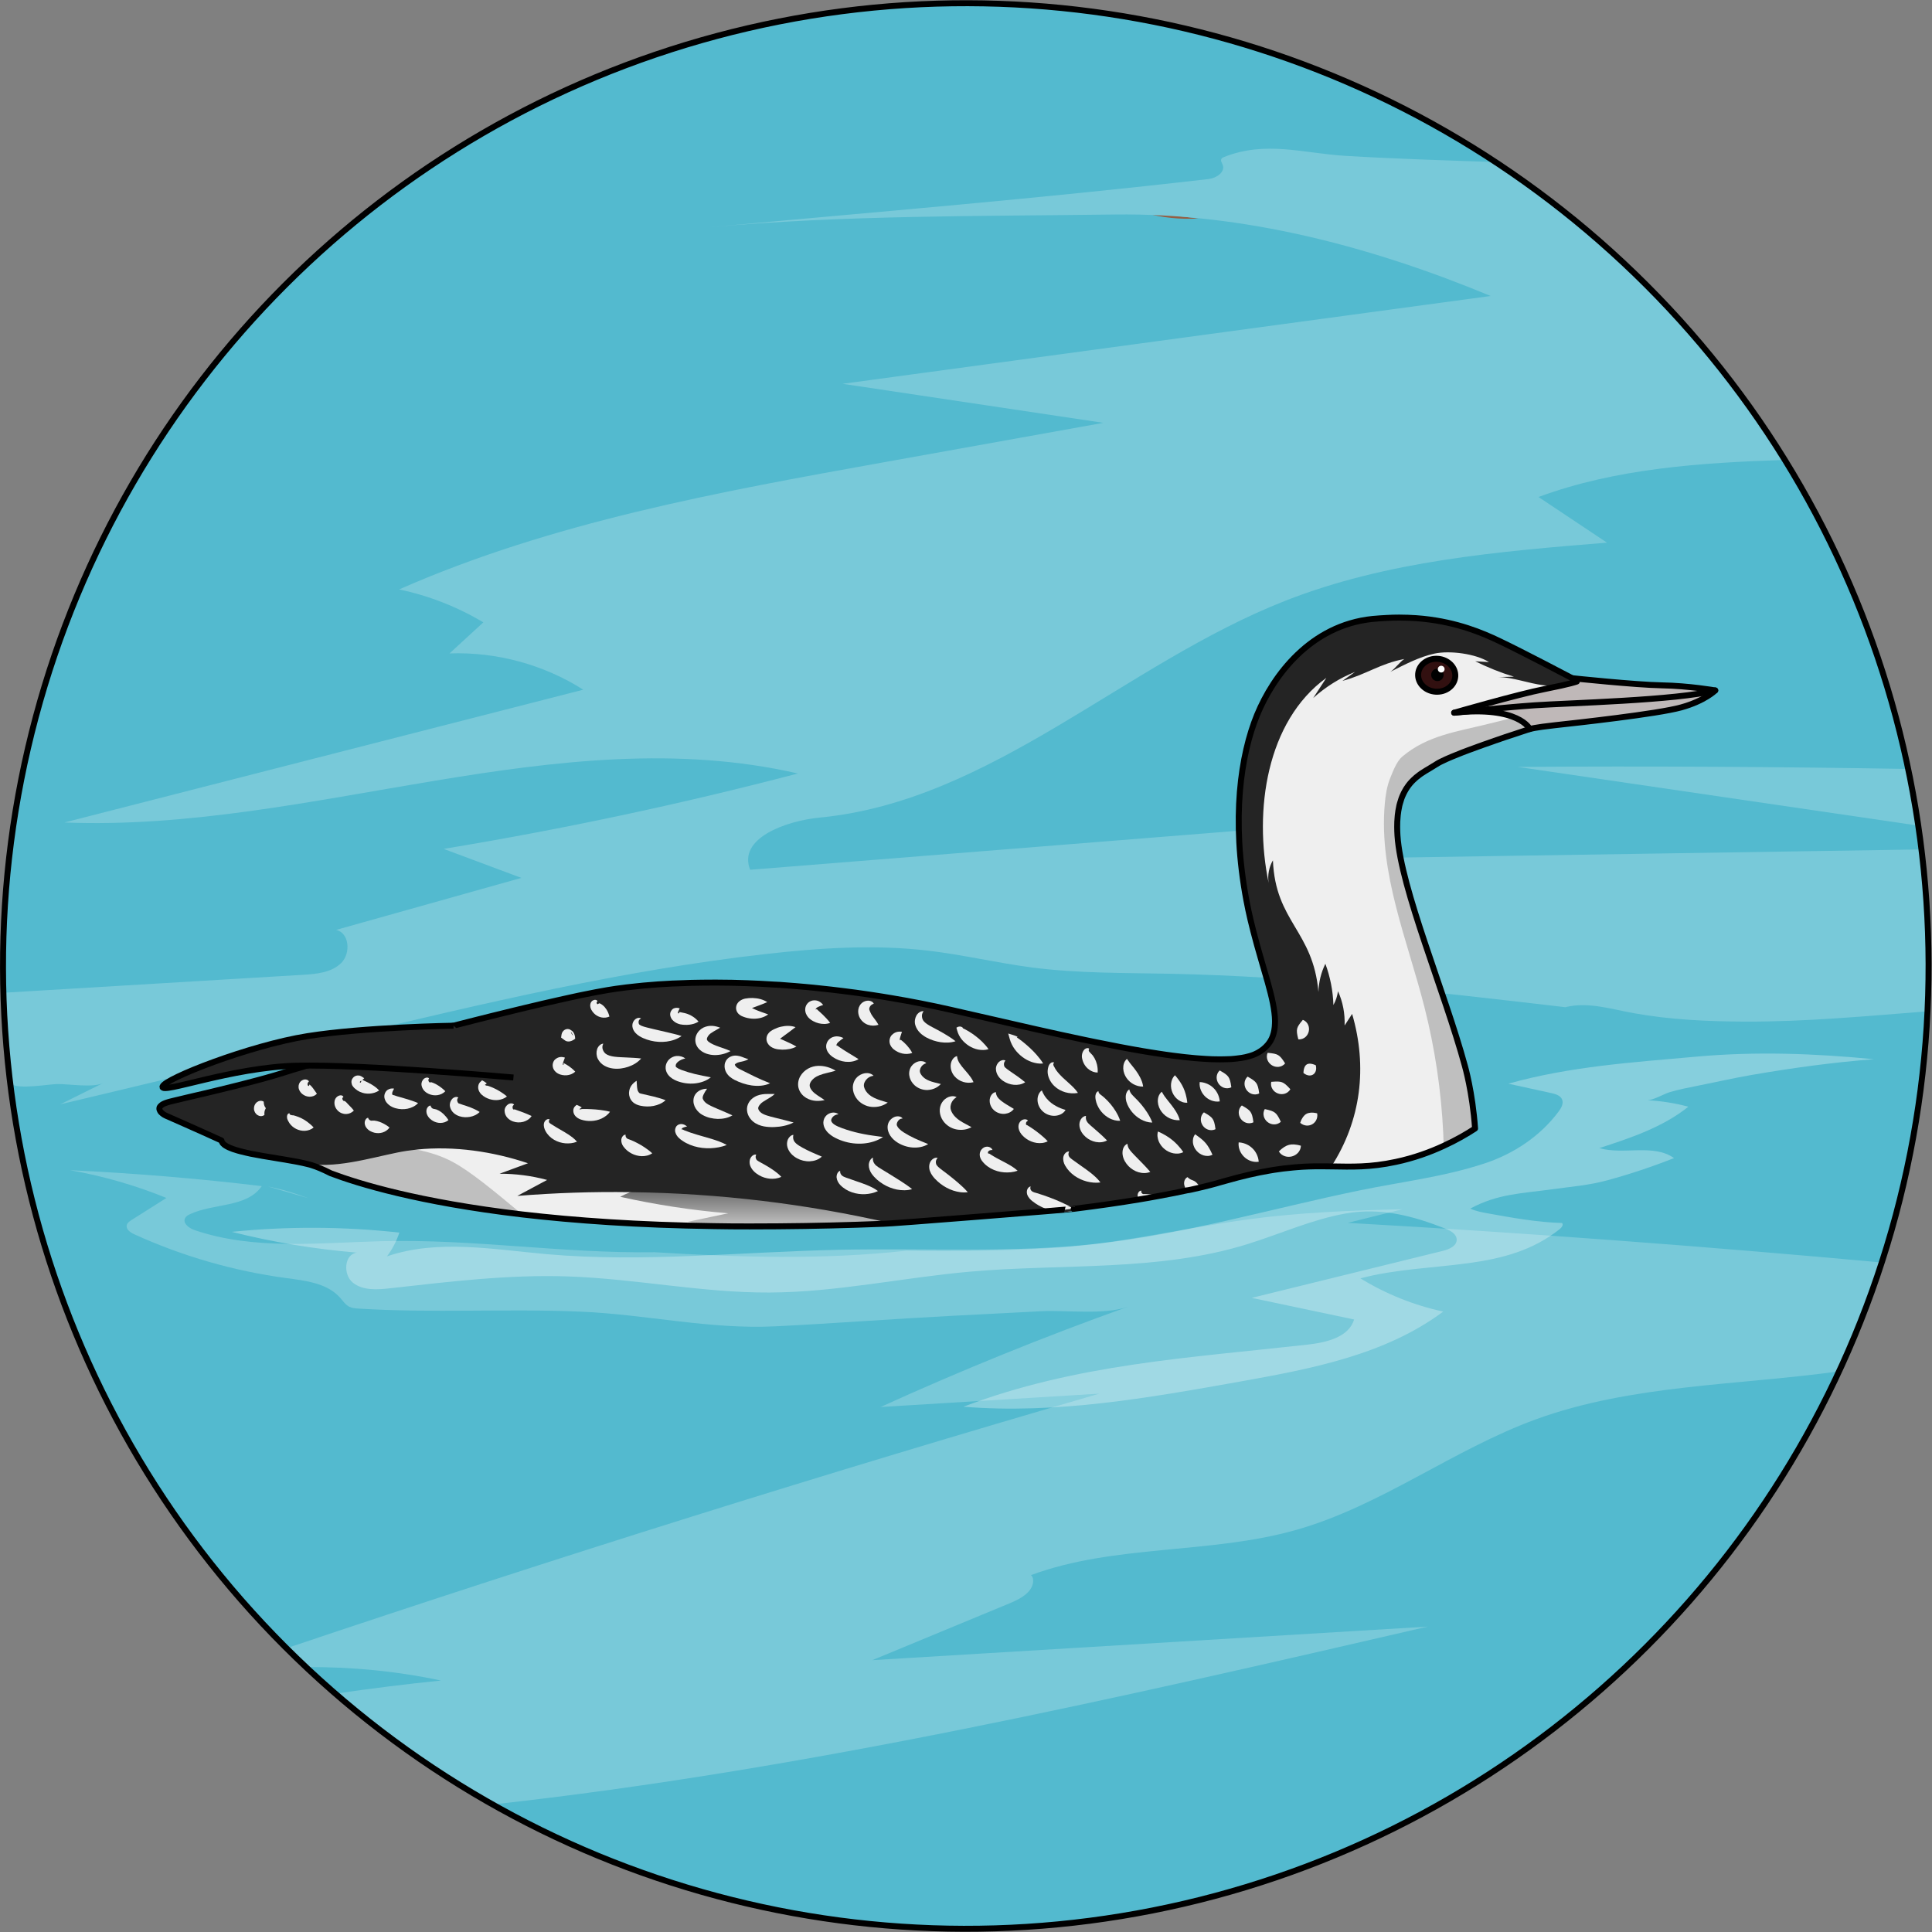 <?xml version="1.0" encoding="utf-8"?>
<!-- Created by: Science Figures, www.sciencefigures.org, Generator: Science Figures Editor -->
<svg version="1.1" id="Layer_1" xmlns="http://www.w3.org/2000/svg" xmlns:xlink="http://www.w3.org/1999/xlink" 
	 width="800px" height="800px" viewBox="0 0 324.184 324.184" enable-background="new 0 0 324.184 324.184"
	 xml:space="preserve">
<rect x="0" y="0" width="324.184" height="324.184" fill="#808080" stroke="none"/>
<g>
	<g>
		<g>
			<g>
				<g>
					
						<ellipse transform="matrix(0.707 -0.707 0.707 0.707 -67.141 162.092)" fill="#53BACF" cx="162.092" cy="162.092" rx="161.573" ry="161.573"/>
					<g>
						<path fill="#955E43" d="M192.011,35.707c2.946,0.828,6.029,1.134,9.083,0.957C198.073,36.281,195.047,35.945,192.011,35.707z"
							/>
						<path fill="#78C9D9" d="M51.686,201.041c-2.196-0.818-4.43-1.51-6.736-1.959C47.193,199.739,49.439,200.393,51.686,201.041z"
							/>
						<path fill="#78C9D9" d="M57.709,173.955c23.385-5.576,46.84-11.164,70.729-13.868c9.089-1.029,18.291-1.637,27.375-0.562
							c5.834,0.69,11.568,2.069,17.395,2.821c7.697,0.995,15.487,0.89,23.247,1.048c21.664,0.442,43.228,2.942,64.752,5.44
							c0.5,0.058,1.001,0.117,1.502,0.178c0.038-0.013,0.064-0.039,0.105-0.048c3.777-0.87,7.6,0.375,11.313,1.044
							c6.133,1.105,12.473,1.391,18.696,1.415c10.243,0.038,20.451-0.936,30.66-1.731c0.443-9.193,0.108-18.272-0.97-27.163
							c-0.739,0.01-1.478,0.021-2.217,0.033c-35.866,0.559-71.731,1.118-107.596,1.677c4.663-2.119,9.327-4.237,13.99-6.355
							c-33.606,2.687-67.212,5.373-100.818,8.06c-2.106-5.307,6.019-8.208,11.702-8.759c28.795-2.792,51.18-25.811,78.11-36.383
							c17.081-6.705,35.677-8.26,53.966-9.747c-3.831-2.553-7.661-5.106-11.492-7.66c13.006-4.812,27.179-5.751,41.392-6.224
							c-12.279-19.85-28.786-36.973-48.459-49.974c-8.437-0.285-16.876-0.538-25.303-1.044c-7.148-0.429-13.319-2.585-20.374,0.183
							c-0.184,0.072-0.382,0.159-0.473,0.334c-0.166,0.317,0.107,0.673,0.231,1.009c0.447,1.203-1.076,2.211-2.351,2.359
							c-27.846,3.229-55.951,5.544-83.929,8.106c22.442-2.055,45.652-1.852,68.171-2.151c21.68-0.287,43.158,5.412,63.063,13.671
							c-36.25,4.912-72.5,9.825-108.75,14.737c14.588,2.183,29.176,4.366,43.765,6.549c-12.327,2.214-24.655,4.429-36.982,6.643
							c-27.607,4.959-55.516,10.008-81.187,21.31c4.973,1.044,9.77,2.92,14.131,5.527c-1.893,1.738-3.785,3.476-5.678,5.213
							c7.865-0.288,15.803,1.865,22.445,6.086c-29.018,7.427-58.037,14.854-87.055,22.28c41.305,1.645,82.782-17.477,123.07-8.219
							c-19.603,5.133-39.445,9.356-59.439,12.65c4.344,1.623,8.688,3.245,13.032,4.868c-10.36,2.909-20.72,5.819-31.08,8.728
							c2.243,0.486,2.488,3.951,0.852,5.56c-1.637,1.609-4.142,1.837-6.433,1.975c-16.749,1.004-33.498,2.007-50.247,3.011
							c0.074,2.792,0.221,5.583,0.44,8.368c0.113,1.44-0.219,5.955,0.923,6.936c1.112,0.954,6.176,0.046,7.665,0.017
							c1.93-0.037,6.019,0.667,7.718-0.177c-2.401,1.192-4.803,2.383-7.205,3.575C25.975,181.521,41.842,177.738,57.709,173.955z"/>
						<path fill="#78C9D9" d="M226.138,205.194c3.07-0.762,6.14-1.524,9.21-2.287c-8.65,0.197-17.29,0.535-25.876,1.697
							c-11.327,1.534-22.266,4.273-33.699,4.858c-7.877,0.402-15.784,0.586-23.677,0.402c-13.991,1.558-28.259,1.117-42.268,0.254
							c-15.29,0.226-30.37-2.234-45.661-1.853c-10.579,0.264-21.483,1.556-31.502-1.852c-0.922-0.314-2.036-1.123-1.612-2
							c0.16-0.331,0.505-0.528,0.839-0.683c3.991-1.862,9.539-1.071,12.029-4.703c-10.693-1.28-21.433-2.171-32.192-2.672
							c5.544,0.97,10.983,2.534,16.195,4.658c-1.95,1.234-3.901,2.468-5.851,3.701c-0.339,0.215-0.707,0.467-0.802,0.857
							c-0.172,0.699,0.599,1.235,1.253,1.533c8.098,3.693,16.743,6.183,25.565,7.363c3.233,0.432,6.814,0.849,8.98,3.288
							c0.481,0.542,0.893,1.185,1.54,1.51c0.469,0.236,1.009,0.276,1.534,0.31c12.427,0.786,24.885-0.021,37.318,0.516
							c11.097,0.479,21.56,3.009,32.676,2.461c9.741-0.48,19.571-1.24,29.348-1.745l15.193-0.785
							c4.239-0.219,10.617,0.664,14.585-0.754c-14.063,5.024-27.915,10.64-41.507,16.826c12.24-0.748,24.479-1.496,36.718-2.245
							c-45.759,13.28-91.236,27.532-136.397,42.721c1.072,1.069,2.157,2.126,3.26,3.166c7.607-0.06,15.221,0.673,22.662,2.253
							c-5.927,0.596-11.836,1.348-17.731,2.203c8.083,7.018,16.891,13.264,26.329,18.6c52.836-5.829,105.078-17.862,156.979-29.852
							c-31.067,1.876-62.134,3.752-93.2,5.629c7.739-3.205,15.478-6.409,23.217-9.614c1.792-0.742,3.904-1.971,3.762-3.905
							c-0.024-0.324-0.163-0.567-0.362-0.751c14.061-5.201,30.037-3.467,44.561-7.6c14.193-4.038,26.268-13.462,40.129-18.525
							c16.098-5.88,34.037-5.708,51.021-8.085c2.725-5.881,5.112-11.967,7.133-18.239
							C285.978,209.115,256.074,206.875,226.138,205.194z"/>
						<path fill="#78C9D9" d="M321.979,138.552c-0.47-3.202-1.043-6.376-1.701-9.523c-21.87-0.369-43.744-0.496-65.617-0.346
							C277.1,131.972,299.54,135.262,321.979,138.552z"/>
					</g>
					
						<ellipse transform="matrix(0.707 -0.707 0.707 0.707 -67.141 162.092)" fill="none" stroke="#000000" stroke-linecap="round" stroke-linejoin="round" stroke-miterlimit="10" cx="162.092" cy="162.092" rx="161.573" ry="161.573"/>
				</g>
			</g>
			<path opacity="0.3" fill="#FFFFFF" d="M219.423,225.622c3.119-0.35,6.874-1.215,7.799-4.214
				c-5.728-1.21-11.457-2.42-17.185-3.629c10.686-2.628,21.372-5.256,32.058-7.884c1.056-0.26,2.352-0.811,2.333-1.899
				c-0.017-0.934-1.023-1.491-1.893-1.834c-5.463-2.152-10.87-3.591-16.757-2.54c-5.681,1.015-10.985,3.437-16.469,5.141
				c-14.939,4.644-30.988,3.241-46.572,4.619c-11.222,0.992-22.329,3.447-33.595,3.5c-11.328,0.054-22.539-2.324-33.861-2.704
				c-9.969-0.335-19.916,0.881-29.828,1.991c-2.149,0.241-4.551,0.409-6.24-0.942c-1.689-1.351-1.464-4.789,0.683-5.041
				c-7.085-0.585-14.123-1.753-21.017-3.487c9.348-0.946,18.795-0.904,28.134,0.126c-0.475,1.429-1.18,2.781-2.08,3.988
				c8.511-2.91,17.795-1.165,26.754-0.372c16.315,1.444,32.719-0.396,49.094-0.732c14.452-0.296,28.965,0.579,43.332-1.015
				c7.276-0.807,14.464-2.243,21.602-3.847c7.529-1.696,15.016-3.58,22.577-5.131c7.014-1.439,13.96-2.238,20.821-4.499
				c4.89-1.611,9.36-4.584,12.438-8.731c0.43-0.58,0.837-1.319,0.567-1.989c-0.275-0.683-1.101-0.926-1.821-1.083
				c-2.402-0.525-4.803-1.05-7.205-1.575c10.409-2.919,20.911-3.582,31.59-4.54c9.972-0.895,19.792-0.538,29.766,0.435
				c-6.872,0.516-13.704,1.465-20.494,2.633c-3.015,0.519-5.977,1.2-8.951,1.79c-1.616,0.321-3.217,0.628-4.801,1.094
				c-1.038,0.305-2.838,1.41-3.872,1.36c2.353,0.113,4.694,0.479,6.969,1.092c-4.31,3.456-9.69,5.235-14.943,6.947
				c4.114,1.179,9.041-0.786,12.543,1.672c-3.632,1.436-7.342,2.673-11.109,3.705c-3.225,0.884-6.162,1.084-9.41,1.538
				c-4.985,0.696-9.07,0.732-13.674,3.233c0.93,0.434,1.954,0.621,2.964,0.804c4.12,0.745,8.259,1.492,12.444,1.613
				c0.268,0.322-0.089,0.78-0.418,1.04c-4.49,3.553-9.547,4.904-15.202,5.683c-6.083,0.839-12.288,0.995-18.224,2.565
				c4.273,2.624,8.992,4.518,13.893,5.578c-9.763,7.283-22.235,9.625-34.225,11.765c-15.293,2.729-30.793,5.469-46.275,4.195
				C180.52,228.869,199.588,227.846,219.423,225.622z"/>
		</g>
	</g>
	<path fill="#FFFFFF" d="M242.645,113.217c-0.013,0.34-0.3,0.608-0.639,0.594c-0.343-0.014-0.61-0.3-0.594-0.641
		c0.011-0.34,0.296-0.606,0.641-0.594C242.39,112.59,242.658,112.875,242.645,113.217z"/>
	<g>
		<g>
			<g>
				<path fill="#EFEFEF" d="M267.273,115.09l-1.19,1.89l-0.03,0.04l-0.58,0.92l-0.01,0.01l-0.35,0.55l-3.62,1.65l-4.8,2.18
					c0,0-0.02,0.01-0.05,0.02c-0.04,0.01-0.11,0.03-0.21,0.07c-0.05,0.01-0.1,0.03-0.17,0.05c-0.05,0.02-0.11,0.03-0.18,0.06
					c-0.05,0.01-0.1,0.03-0.16,0.05c-0.11,0.03-0.23,0.07-0.36,0.12c-0.1,0.03-0.2,0.06-0.3,0.1c-0.01,0-0.01,0-0.01,0
					c-0.1,0.04-0.21,0.07-0.32,0.11c-0.15,0.05-0.31,0.1-0.48,0.16c-0.1,0.03-0.2,0.06-0.3,0.1c-0.39,0.13-0.82,0.27-1.28,0.42
					c-0.02,0.01-0.04,0.01-0.06,0.02c-0.07,0.03-0.15,0.05-0.22,0.07c-0.08,0.03-0.15,0.06-0.23,0.08
					c-0.07,0.03-0.14,0.05-0.22,0.08c-0.08,0.02-0.16,0.05-0.25,0.08c-0.03,0.01-0.05,0.02-0.07,0.03
					c-0.03,0.01-0.06,0.01-0.08,0.03c-0.05,0.01-0.1,0.03-0.15,0.05c-0.19,0.06-0.39,0.13-0.59,0.2c-0.02,0-0.05,0.01-0.07,0.02
					c-0.13,0.05-0.27,0.1-0.41,0.15c-0.05,0.02-0.09,0.03-0.14,0.05c-0.33,0.11-0.67,0.23-1,0.35c-0.16,0.05-0.31,0.11-0.47,0.16
					c-0.11,0.04-0.23,0.08-0.34,0.13l-0.6,0.21c-0.07,0.03-0.14,0.05-0.21,0.08c-0.44,0.15-0.87,0.31-1.29,0.47
					c-0.38,0.14-0.75,0.28-1.11,0.42c-0.61,0.24-1.19,0.47-1.71,0.69c-0.25,0.1-0.49,0.2-0.72,0.31c-0.1,0.04-0.2,0.08-0.3,0.13
					c-0.69,0.31-1.25,0.59-1.61,0.83c-0.35,0.23-0.74,0.46-1.14,0.7c-0.2,0.12-0.41,0.24-0.62,0.37c-0.04,0.02-0.09,0.05-0.13,0.08
					c-0.17,0.1-0.33,0.21-0.5,0.32c-0.17,0.11-0.34,0.22-0.5,0.35c-0.01,0-0.01,0-0.01,0.01c-0.17,0.12-0.33,0.25-0.5,0.39
					c-0.16,0.14-0.32,0.28-0.48,0.44c-0.08,0.08-0.17,0.16-0.25,0.25c-0.21,0.22-0.41,0.46-0.61,0.73
					c-0.01,0.01-0.02,0.03-0.02,0.04c-0.03,0.04-0.06,0.08-0.09,0.12c-0.03,0.03-0.05,0.07-0.08,0.12
					c-0.12,0.17-0.23,0.35-0.33,0.54c-0.01,0-0.01,0.01-0.01,0.01c0,0.01-0.01,0.01-0.01,0.02c-0.13,0.22-0.24,0.46-0.35,0.7
					c-0.08,0.16-0.14,0.33-0.21,0.51c-0.01,0.02-0.01,0.03-0.02,0.05c-0.09,0.27-0.18,0.54-0.26,0.84
					c-0.03,0.11-0.06,0.22-0.09,0.33c-0.04,0.18-0.08,0.37-0.11,0.57c-0.05,0.22-0.08,0.44-0.11,0.68
					c-0.04,0.23-0.06,0.47-0.08,0.72c-0.05,0.5-0.07,1.04-0.07,1.61c0,0.47,0.02,0.97,0.05,1.49c0.58,8.94,7.9,26.12,11.3,38.6
					c0,0,1.29,4.42,1.72,10.54c-1.38,0.91-3.17,1.95-5.29,2.92c-2.29,1.06-4.98,2.04-7.99,2.68c-4.37,0.94-7.43,0.81-10.83,0.76
					h-0.1l-0.77-0.01c-1.23-0.02-2.53-0.01-3.96,0.07c-0.27,0.01-0.55,0.03-0.84,0.06c-0.2,0.01-0.39,0.03-0.6,0.05
					c-0.13,0.01-0.27,0.02-0.4,0.04c-0.93,0.08-1.91,0.2-2.98,0.37c-0.25,0.04-0.51,0.08-0.77,0.13c-2.12,0.36-4.53,0.91-7.34,1.71
					c-0.32,0.08-0.64,0.17-0.97,0.27c0,0-0.06,0.02-0.17,0.05c-0.05,0.01-0.11,0.03-0.17,0.05c-0.06,0.02-0.13,0.03-0.2,0.06
					c-0.91,0.28-1.79,0.56-2.66,0.85c-0.16,0.05-0.32,0.11-0.48,0.16c-0.44,0.15-0.88,0.3-1.32,0.46c-0.1-0.05-0.2-0.09-0.3-0.16
					c-0.05-0.04-0.1-0.09-0.15-0.15h-0.01c-1.33,0.29-2.9,0.61-4.73,0.94c-1.04,0.2-2.17,0.4-3.38,0.6
					c-3.09,0.51-6.74,1.05-10.94,1.57c0.08,0.05,0.17,0.1,0.25,0.16c-0.83,0.32-1.68,0.39-2.52,0.35c-0.33-0.02-0.66-0.06-0.98-0.13
					c-7.49,0.84-16.56,1.6-27.3,2.07c0.31,0.07-0.6,0.1-1.36,0.06c-0.01,0-0.01,0-0.02,0h-0.03c-1.46,0.06-2.95,0.11-4.48,0.16
					h-0.01c-5.57,0.18-11.55,0.28-17.94,0.28c-2.05,0-4.05-0.01-6-0.05c-12.74-0.18-23.37-0.94-32.15-1.96
					c-17.42-2.05-27.51-5.16-32.13-6.91c-1.33-0.68-2.35-1.09-3.09-1.32c-0.01-0.01-0.01-0.01-0.01-0.01
					c-0.26-0.08-0.54-0.16-0.85-0.23c-0.47-0.12-0.99-0.23-1.54-0.34c-0.11-0.02-0.21-0.04-0.32-0.06
					c-0.07-0.01-0.14-0.02-0.21-0.04c-0.53-0.09-1.08-0.19-1.65-0.29c-0.04,0-0.08-0.01-0.13-0.02c-0.14-0.02-0.28-0.04-0.42-0.07
					c-0.18-0.03-0.36-0.06-0.55-0.09c-0.38-0.06-0.75-0.12-1.13-0.19c-0.1-0.01-0.2-0.03-0.3-0.05c-0.03,0-0.07,0-0.1-0.01
					c-0.05-0.01-0.11-0.02-0.16-0.03c-0.37-0.06-0.73-0.12-1.09-0.18c-0.01,0-0.02,0-0.03-0.01c-0.55-0.1-1.09-0.2-1.62-0.3
					c-0.06-0.01-0.11-0.02-0.17-0.03c-0.29-0.06-0.57-0.12-0.85-0.19c-0.32-0.07-0.64-0.15-0.94-0.23c-0.15-0.04-0.3-0.08-0.44-0.12
					c-0.57-0.16-1.08-0.34-1.49-0.53c-0.11-0.05-0.21-0.1-0.3-0.15c-0.09-0.04-0.17-0.09-0.24-0.14c-0.16-0.1-0.3-0.2-0.4-0.32
					c-0.07-0.06-0.12-0.12-0.16-0.19c-0.04-0.05-0.07-0.11-0.09-0.17c-0.03-0.06-0.04-0.13-0.05-0.19
					c-3.87-1.77-9.36-4.18-9.36-4.18c-0.05-0.02-0.11-0.05-0.19-0.1c-0.1-0.06-0.22-0.13-0.34-0.23c-0.05-0.04-0.11-0.09-0.16-0.14
					l-0.15-0.15c-0.04-0.06-0.08-0.11-0.11-0.17c-0.04-0.06-0.06-0.12-0.08-0.18c-0.02-0.04-0.03-0.08-0.03-0.12v-0.02
					c0-0.06,0-0.11,0.01-0.17c0.01-0.03,0.02-0.07,0.03-0.11c0,0,0-0.01,0.01-0.02c0.02-0.04,0.05-0.08,0.08-0.12
					c0.03-0.04,0.05-0.07,0.09-0.1c0.03-0.04,0.07-0.08,0.12-0.11c0.08-0.07,0.2-0.14,0.33-0.21c0.04-0.02,0.08-0.04,0.13-0.06
					c0.13-0.06,0.27-0.12,0.44-0.17c0.08-0.03,0.16-0.06,0.25-0.08c0.09-0.03,0.19-0.05,0.29-0.08c0.2-0.05,0.43-0.11,0.69-0.17
					c0.22-0.05,0.46-0.11,0.72-0.17c0.37-0.09,0.77-0.18,1.21-0.29c0.47-0.11,0.99-0.23,1.53-0.36c0.39-0.09,0.8-0.18,1.22-0.28
					c3.78-0.9,8.54-2.05,12.24-3.14c0.41-0.12,0.81-0.24,1.19-0.36c0.19-0.06,0.38-0.12,0.56-0.18c0.1-0.03,0.21-0.07,0.33-0.1
					c0.2-0.07,0.42-0.13,0.66-0.21c0.25-0.08,0.53-0.16,0.83-0.25c0.26-0.08,0.54-0.16,0.84-0.24c0.19-0.06,0.38-0.12,0.58-0.18
					c0.13-0.04,0.19-0.08,0.29-0.12h0.12c0,0,0.01,0,0.02,0c1-0.29,2.14-0.62,3.39-0.98c0.23-0.06,0.47-0.13,0.71-0.2
					c1.76-0.5,3.72-1.04,5.82-1.62c0.49-0.13,1-0.27,1.52-0.41c0.6-0.17,1.21-0.33,1.83-0.5c0.52-0.14,1.03-0.28,1.56-0.42
					c0.14-0.04,0.28-0.08,0.43-0.11c0.59-0.16,1.19-0.32,1.79-0.48c0.4-0.11,0.8-0.21,1.21-0.32c1.21-0.32,2.45-0.65,3.69-0.98
					c0.33-0.08,0.66-0.17,0.99-0.26c0.53-0.13,1.07-0.27,1.6-0.41c0.01,0,0.01,0,0.01,0c0.47-0.12,0.93-0.24,1.39-0.36
					c0.67-0.17,1.34-0.34,2-0.51c1-0.26,2-0.51,2.99-0.75c1.32-0.33,2.63-0.65,3.91-0.96c0.64-0.16,1.27-0.31,1.9-0.46
					c0.63-0.15,1.25-0.3,1.87-0.44c0.3-0.07,0.61-0.14,0.91-0.22c0.91-0.21,1.79-0.41,2.65-0.6c0.63-0.14,1.24-0.28,1.84-0.41
					c0.5-0.11,0.99-0.21,1.47-0.32c0.27-0.06,0.53-0.11,0.78-0.16c0.52-0.11,1.01-0.21,1.5-0.3c0.24-0.05,0.47-0.1,0.71-0.14
					c0.35-0.07,0.7-0.13,1.06-0.19c0.29-0.06,0.59-0.11,0.89-0.16c0.44-0.07,0.89-0.14,1.35-0.21c0.59-0.08,1.2-0.16,1.81-0.24
					c0.27-0.03,0.54-0.06,0.82-0.09c0.27-0.03,0.55-0.07,0.83-0.09c0.38-0.04,0.77-0.08,1.15-0.12c1.62-0.15,3.29-0.27,5.02-0.35
					h0.1c0.99-0.04,1.98-0.08,2.99-0.11c0.6-0.01,1.19-0.02,1.79-0.03c1.5-0.02,3.02-0.02,4.58,0.01h0.25
					c0.9,0.02,1.81,0.05,2.73,0.08c0.7,0.03,1.4,0.06,2.1,0.09c0.85,0.04,1.71,0.09,2.57,0.15h0.1c0.06,0,0.12,0.01,0.18,0.01
					c0.09,0.01,0.18,0.02,0.28,0.02h0.1c0.7,0.05,1.39,0.1,2.09,0.16c0.21,0.01,0.42,0.03,0.64,0.05c1.07,0.09,2.14,0.18,3.22,0.29
					c0.49,0.05,0.98,0.1,1.47,0.16c0.46,0.05,0.93,0.1,1.4,0.15c0.6,0.07,1.2,0.14,1.81,0.22c0.75,0.09,1.51,0.19,2.27,0.29
					c0.74,0.1,1.49,0.21,2.23,0.32c0.22,0.03,0.44,0.06,0.66,0.1c1.02,0.15,2.04,0.32,3.06,0.49c0.84,0.14,1.68,0.29,2.52,0.44
					c0.81,0.15,1.61,0.3,2.42,0.46c1.69,0.33,3.38,0.69,5.06,1.07c0.94,0.21,1.88,0.43,2.83,0.65c0.95,0.21,1.9,0.43,2.85,0.65
					c5.71,1.31,11.46,2.64,16.88,3.77c0.61,0.13,1.21,0.25,1.8,0.37c2.74,0.56,5.38,1.07,7.87,1.49c0.46,0.08,0.91,0.15,1.35,0.22
					c0.41,0.07,0.81,0.13,1.21,0.19c0.83,0.13,1.65,0.25,2.44,0.35c1.32,0.18,2.59,0.32,3.78,0.42c0.27,0.02,0.54,0.04,0.8,0.06
					c0.3,0.03,0.6,0.04,0.89,0.06c0.2,0.02,0.39,0.03,0.57,0.03c0.2,0.01,0.39,0.02,0.58,0.03h0.06c0.44,0.02,0.86,0.02,1.26,0.02
					c0.18,0,0.34,0,0.51-0.01c0.17,0,0.33-0.01,0.5-0.01c0.29,0,0.56-0.02,0.83-0.03c0.19-0.01,0.38-0.03,0.57-0.05
					c0.15-0.01,0.3-0.03,0.44-0.05c0.26-0.03,0.51-0.06,0.76-0.1c0.22-0.03,0.43-0.07,0.64-0.12c0.22-0.05,0.44-0.11,0.65-0.17
					c0.14-0.03,0.27-0.07,0.39-0.12c0.19-0.06,0.37-0.13,0.54-0.21c0.17-0.07,0.32-0.15,0.47-0.23c0.71-0.39,1.25-0.84,1.68-1.35
					l0.01-0.01c0.08-0.09,0.15-0.18,0.21-0.28c0.01-0.01,0.01-0.02,0.02-0.03c0.1-0.12,0.18-0.25,0.25-0.38
					c0.07-0.11,0.13-0.22,0.18-0.34c0.05-0.11,0.1-0.22,0.14-0.33c0.25-0.66,0.38-1.39,0.4-2.19c0.01-0.14,0.01-0.28,0.01-0.43
					c-0.04-3.63-2.01-8.67-3.66-15.14c-0.02-0.1-0.05-0.2-0.07-0.3c-0.13-0.5-0.25-1.01-0.38-1.53c-0.25-1.07-0.49-2.17-0.7-3.31
					c-2.56-13.67-0.94-24.38,1.79-31.05c2.73-6.67,9.01-15.07,19.38-16.13c0.41-0.04,0.82-0.07,1.22-0.1s0.79-0.05,1.18-0.07
					c0.7-0.04,1.36-0.06,2.02-0.06h0.07c0.98,0,1.92,0.04,2.83,0.1c0.4,0.03,0.79,0.06,1.17,0.1c5.77,0.6,9.94,2.37,12.73,3.7
					c4.02,1.91,12.28,6.27,12.28,6.27L267.273,115.09z"/>
				<path opacity="0.2" d="M87.623,203.78c-17.42-2.05-27.51-5.16-32.13-6.91c-1.33-0.68-2.35-1.09-3.09-1.32
					c-0.01-0.01-0.01-0.01-0.01-0.01c-0.26-0.08-0.54-0.16-0.85-0.23c-0.22-0.06-0.45-0.11-0.69-0.17
					c-0.27-0.06-0.56-0.12-0.85-0.17c-0.11-0.02-0.21-0.04-0.32-0.06c-0.07-0.01-0.14-0.02-0.21-0.04
					c-0.08-0.02-0.16-0.03-0.24-0.05c-0.45-0.08-0.92-0.16-1.41-0.24c-0.04,0-0.08-0.01-0.13-0.02c-0.14-0.02-0.28-0.04-0.42-0.07
					c-0.32-0.06-0.64-0.11-0.97-0.17c-0.24-0.03-0.47-0.07-0.71-0.11c-0.1-0.01-0.2-0.03-0.3-0.05c0,0,0.01,0,0.02-0.01
					c0.61-0.15,14-3.37,24.57-1.26c0.01,0,0.01,0,0.02,0.01h0.01c2.17,0.43,4.21,1.08,6,2.04
					C78.873,196.51,82.793,199.75,87.623,203.78z"/>
				<path opacity="0.2" d="M131.103,229.18c-0.01,0-0.01,0-0.02,0s-0.02-0.01-0.03-0.02
					C131.063,229.16,131.083,229.17,131.103,229.18z"/>
				<path opacity="0.2" d="M131.283,229.25c0.14,0.06,0.3,0.13,0.49,0.21C131.583,229.38,131.413,229.31,131.283,229.25z"/>
				<path opacity="0.2" d="M261.493,120.15l-4.8,2.18c0,0-0.02,0.01-0.05,0.02c-0.04,0.01-0.11,0.03-0.21,0.07
					c-0.05,0.01-0.1,0.03-0.17,0.05c-0.05,0.02-0.11,0.03-0.18,0.06c-0.05,0.01-0.1,0.03-0.16,0.05c-0.11,0.03-0.23,0.07-0.36,0.12
					c-0.09,0.03-0.19,0.06-0.3,0.1c-0.01,0-0.01,0-0.01,0c-0.1,0.04-0.21,0.07-0.32,0.11c-0.01,0-0.01,0-0.02,0
					c-0.14,0.04-0.3,0.09-0.46,0.16c-0.1,0.03-0.2,0.06-0.3,0.1c-0.39,0.13-0.82,0.27-1.28,0.42c-0.13,0.05-0.26,0.09-0.39,0.14
					c-0.12,0.03-0.23,0.07-0.34,0.11s-0.21,0.07-0.32,0.11c-0.03,0.01-0.06,0.01-0.08,0.03c-0.05,0.01-0.1,0.03-0.15,0.05
					c-0.19,0.06-0.39,0.13-0.59,0.2c-0.02,0-0.05,0.01-0.07,0.02c-0.13,0.05-0.27,0.1-0.41,0.15c-0.05,0.02-0.09,0.03-0.14,0.05
					c-0.33,0.11-0.67,0.23-1,0.35c-0.27,0.1-0.54,0.19-0.81,0.29c-0.2,0.07-0.4,0.14-0.6,0.21c-0.07,0.03-0.14,0.05-0.21,0.08
					c-0.44,0.15-0.87,0.31-1.29,0.47c-0.38,0.14-0.75,0.28-1.11,0.42c-0.61,0.24-1.19,0.47-1.71,0.69c-0.25,0.1-0.49,0.2-0.72,0.31
					c-0.1,0.04-0.2,0.08-0.3,0.13c-0.69,0.31-1.25,0.59-1.61,0.83c-0.35,0.23-0.74,0.46-1.14,0.7c-0.2,0.12-0.41,0.24-0.62,0.37
					c-0.04,0.02-0.09,0.05-0.13,0.08c-0.17,0.1-0.33,0.21-0.5,0.32c-0.17,0.11-0.34,0.22-0.5,0.35c-0.01,0-0.01,0-0.01,0.01
					c-0.17,0.12-0.33,0.25-0.5,0.39c-0.16,0.14-0.32,0.28-0.48,0.44c-0.08,0.08-0.17,0.16-0.25,0.25c-0.21,0.22-0.41,0.46-0.61,0.73
					c-0.01,0.01-0.02,0.03-0.02,0.04c-0.03,0.04-0.06,0.08-0.09,0.12c-0.03,0.04-0.06,0.08-0.08,0.12
					c-0.12,0.17-0.23,0.35-0.33,0.54c-0.01,0-0.01,0.01-0.01,0.01c0,0.01-0.01,0.01-0.01,0.02c-0.13,0.22-0.24,0.45-0.35,0.7
					c-0.07,0.16-0.14,0.34-0.21,0.51c-0.01,0.02-0.01,0.03-0.02,0.05c-0.09,0.27-0.18,0.54-0.26,0.84
					c-0.03,0.11-0.06,0.22-0.09,0.33c-0.04,0.18-0.08,0.37-0.11,0.57c-0.04,0.21-0.08,0.44-0.11,0.68
					c-0.03,0.23-0.06,0.47-0.08,0.72c-0.05,0.5-0.07,1.04-0.07,1.61c0,0.47,0.02,0.97,0.05,1.49c0.58,8.94,7.9,26.12,11.3,38.6
					c0,0,1.29,4.42,1.72,10.54c-1.38,0.91-3.17,1.95-5.29,2.92c0-0.72-0.02-1.42-0.05-2.12c-0.34-7.14-1.4-14.25-3.16-21.18
					c-2.87-11.26-7.65-22.42-6.66-34c0.13-1.52,0.36-3.04,0.93-4.45c0.47-1.15,1.08-2.79,2.03-3.59c4.27-3.59,9.29-4.18,14.47-5.49
					c1.42-0.36,2.88-0.69,4.32-1.07c0.95-0.24,1.9-0.5,2.82-0.79C258.983,118.94,260.443,119.32,261.493,120.15z"/>
				<linearGradient id="SVGID_1_" gradientUnits="userSpaceOnUse" x1="164.656" y1="189.947" x2="164.656" y2="213.261">
					<stop  offset="0.208" style="stop-color:#242424"/>
					<stop  offset="0.808" style="stop-color:#242424;stop-opacity:0"/>
				</linearGradient>
				<path fill="url(#SVGID_1_)" d="M222.533,195.71c-1.23-0.02-2.53-0.01-3.96,0.07c-0.27,0.01-0.55,0.03-0.84,0.06
					c-0.2,0.01-0.39,0.03-0.6,0.05c-0.13,0.01-0.27,0.02-0.4,0.04c-0.93,0.08-1.91,0.2-2.98,0.37c-0.25,0.04-0.51,0.08-0.77,0.13
					c-2.12,0.36-4.53,0.91-7.34,1.71c-0.32,0.08-0.64,0.17-0.97,0.27c0,0-0.06,0.02-0.17,0.05c-0.05,0.01-0.11,0.03-0.17,0.05
					c-0.06,0.02-0.13,0.03-0.2,0.06c-0.91,0.28-1.79,0.56-2.66,0.85c-0.16,0.05-0.32,0.11-0.48,0.16c-0.44,0.15-0.88,0.3-1.32,0.46
					c-0.1-0.05-0.2-0.09-0.3-0.16c-0.05-0.04-0.1-0.09-0.15-0.15h-0.01c-1.33,0.29-2.9,0.61-4.73,0.94c-1.04,0.2-2.17,0.4-3.38,0.6
					c-3.09,0.51-6.74,1.05-10.94,1.57c0.08,0.05,0.17,0.1,0.25,0.16c-0.83,0.32-1.68,0.39-2.52,0.35c-0.33-0.02-0.66-0.06-0.98-0.13
					c-7.49,0.84-16.56,1.6-27.3,2.07c0.31,0.07-0.6,0.1-1.36,0.06c-0.01,0-0.01,0-0.02,0h-0.03c-1.46,0.06-2.95,0.11-4.48,0.16
					h-0.01c-5.57,0.18-11.55,0.28-17.94,0.28c-2.05,0-4.05-0.01-6-0.05c-1.45-0.24-2.89-0.48-4.34-0.73
					c2.25-0.47,4.5-0.95,6.75-1.42c-6.09-0.51-12.15-1.44-18.11-2.77c0.55-0.3,1.11-0.56,1.69-0.78c2.69-1.05,5.68-1.33,8.52-0.78
					l-6.65-5.26c-0.01,0-0.01,0-0.02-0.01l-0.94-0.74c0.08-0.12,0.17-0.23,0.27-0.35c0.2-0.26,0.4-0.51,0.61-0.76
					c2.42-2.85,5.75-4.75,9.41-5.83c0.36-0.11,0.72-0.21,1.09-0.3c0.49-0.12,0.99-0.23,1.49-0.32c0,0,0,0,0.01,0
					c1.98-0.38,4-0.54,6-0.48c0.21-0.01,0.42,0,0.62,0.01c0.12,0.01,0.25,0.01,0.37,0.02h0.01c0.33,0.02,0.66,0.04,0.98,0.07h0.01
					c3.69,0.3,7.29,1.13,10.87,2.18c0.19,0.05,0.37,0.1,0.56,0.16c0.18,0.05,0.36,0.11,0.54,0.16c2.67,0.8,5.33,1.7,7.98,2.52
					c0.75,0.24,1.51,0.47,2.27,0.7c1.62,0.48,3.26,0.95,4.9,1.39c3.33,0.89,6.69,1.67,10.07,2.3c0.59,0.11,1.17,0.22,1.76,0.32
					c0.98,0.17,1.97,0.33,2.95,0.47c0.01,0,0.01,0,0.01,0c3.3,0.48,6.6,0.81,9.92,0.96c0.52,0.02,1.05,0.04,1.57,0.05
					c0.58,0.02,1.14,0.03,1.72,0.02c0,0,0,0,0.01,0c1.64,0.02,3.28-0.02,4.92-0.11c0.82-0.04,1.64-0.1,2.47-0.19h0.01
					c0.51-0.03,1.01-0.08,1.52-0.14c0.28-0.03,0.57-0.06,0.85-0.1c3.49-0.42,6.91-1.1,10.29-2.05c0.01,0.01,0.02,0,0.02,0
					c0.01,0.01,0.02,0.01,0.02,0c0.23-0.06,0.45-0.12,0.68-0.19c1.49-0.42,2.95-0.91,4.39-1.45c0.14-0.04,0.28-0.1,0.42-0.15
					c0.22-0.08,0.43-0.17,0.64-0.26c0.01,0.01,0.01,0,0.01,0c5.88-2.31,11.35-5.51,16.09-9.7
					C225.753,186.88,224.653,191.46,222.533,195.71z"/>
				<g>
					<path fill="#242424" d="M237.144,130.887c1.269-1.24,2.749-1.911,3.882-2.657c0.41-0.27,1.074-0.599,1.904-0.963
						c-0.829,0.364-1.494,0.694-1.904,0.963C239.893,128.976,238.414,129.647,237.144,130.887z"/>
					<path fill="#242424" d="M249.844,124.631c0.391-0.137,0.777-0.271,1.156-0.402C250.621,124.36,250.235,124.494,249.844,124.631
						z"/>
					<path fill="#242424" d="M249.844,124.631c-2.467,0.866-5.09,1.835-6.914,2.635
						C244.754,126.466,247.377,125.497,249.844,124.631z"/>
					<path fill="#242424" d="M146.583,205.3c0.53-0.01,1.07,0.01,1.62,0.05c-1.46,0.06-2.95,0.11-4.48,0.16
						C144.673,205.39,145.623,205.33,146.583,205.3z"/>
					<path fill="#242424" d="M199.223,199.73h-0.01c-1.33,0.29-2.9,0.61-4.73,0.94c-1.04,0.2-2.17,0.4-3.38,0.6
						c-3.09,0.51-6.74,1.05-10.94,1.57c0.08,0.05,0.17,0.1,0.25,0.16c-0.83,0.32-1.68,0.39-2.52,0.35
						c-0.33-0.02-0.66-0.06-0.98-0.13c-7.49,0.84-16.56,1.6-27.3,2.07c-14.34-3.31-29.03-5.06-43.75-5.25h-0.1
						c-6.33-0.09-12.65,0.12-18.96,0.63c1.67-0.89,3.34-1.79,5-2.68c-2.6-0.7-5.29-1.05-7.98-1.04c1.59-0.59,3.18-1.18,4.77-1.76
						c-5.83-1.96-12.39-2.94-18.61-2.3c-0.02,0-0.05,0-0.07,0.01h-0.01c-1.07,0.11-2.14,0.27-3.18,0.48
						c-4.79,0.97-10.83,2.84-15.77,1.76c-0.27-0.06-0.56-0.12-0.85-0.17c-0.11-0.02-0.21-0.04-0.32-0.06
						c-0.07-0.01-0.14-0.02-0.21-0.04c-0.08-0.02-0.16-0.03-0.24-0.05c-0.45-0.08-0.92-0.16-1.41-0.24c-0.04,0-0.08-0.01-0.13-0.02
						c-0.14-0.02-0.28-0.04-0.42-0.07c-0.18-0.03-0.36-0.06-0.55-0.09c-0.14-0.03-0.28-0.05-0.42-0.08
						c-0.24-0.03-0.47-0.07-0.71-0.11c-0.1-0.01-0.2-0.03-0.3-0.05c-0.02,0-0.05,0-0.08-0.01c-0.01,0-0.01,0-0.02,0
						c-0.05-0.01-0.11-0.02-0.16-0.03c-0.37-0.06-0.73-0.12-1.09-0.18c-0.01,0-0.02,0-0.03-0.01c-0.55-0.1-1.09-0.2-1.62-0.3
						c-0.06-0.01-0.11-0.02-0.17-0.03c-0.29-0.06-0.57-0.12-0.85-0.19c-0.32-0.07-0.64-0.15-0.94-0.23
						c-0.15-0.04-0.3-0.08-0.44-0.12c-0.57-0.16-1.08-0.34-1.49-0.53c-0.11-0.05-0.21-0.1-0.3-0.15c-0.09-0.04-0.17-0.09-0.24-0.14
						c-0.16-0.1-0.3-0.2-0.4-0.32c-0.07-0.06-0.12-0.12-0.16-0.19c-0.04-0.05-0.07-0.11-0.09-0.17c-0.03-0.06-0.04-0.13-0.05-0.19
						c-3.87-1.77-9.36-4.18-9.36-4.18c-0.05-0.02-0.11-0.05-0.19-0.1c-0.1-0.06-0.22-0.13-0.34-0.23c-0.05-0.04-0.11-0.09-0.16-0.14
						l-0.15-0.15c-0.04-0.05-0.07-0.09-0.1-0.14c-0.01-0.01-0.01-0.02-0.01-0.03c-0.04-0.06-0.06-0.12-0.08-0.18
						c-0.02-0.04-0.03-0.08-0.03-0.12v-0.02c0-0.06,0-0.11,0.01-0.17c0.01-0.03,0.02-0.07,0.03-0.11c0,0,0-0.01,0.01-0.02
						c0.02-0.04,0.05-0.08,0.08-0.12c0.03-0.04,0.05-0.07,0.09-0.1c0-0.01,0.01-0.02,0.02-0.03c0.03-0.03,0.06-0.05,0.1-0.08
						c0.08-0.07,0.2-0.14,0.33-0.21c0.04-0.02,0.08-0.04,0.13-0.06c0.13-0.06,0.27-0.12,0.44-0.17c0.08-0.03,0.16-0.06,0.25-0.08
						c0.09-0.03,0.19-0.05,0.29-0.08c0.2-0.05,0.43-0.11,0.69-0.17c0.22-0.05,0.46-0.11,0.72-0.17c0.37-0.09,0.77-0.18,1.21-0.29
						c0.47-0.11,0.99-0.23,1.53-0.36c0.2-0.04,0.4-0.08,0.6-0.13c0.2-0.05,0.41-0.1,0.62-0.15c3.78-0.9,8.54-2.05,12.24-3.14
						c0.41-0.12,0.81-0.24,1.19-0.36c0.19-0.06,0.38-0.12,0.56-0.18c0.1-0.03,0.21-0.07,0.33-0.1c0.2-0.07,0.42-0.13,0.66-0.21
						c0.25-0.08,0.53-0.16,0.83-0.25c0.26-0.08,0.54-0.16,0.84-0.24c0.19-0.06,0.38-0.12,0.58-0.18c0.13-0.04,0.2-0.08,0.31-0.12
						c0,0,0.01,0,0.02,0h0.08c1.01-0.29,2.15-0.62,3.41-0.98c0.23-0.06,0.47-0.13,0.71-0.2c1.76-0.5,3.72-1.04,5.82-1.62
						c0.49-0.13,1-0.27,1.52-0.41c0.6-0.17,1.21-0.33,1.83-0.5c0.51-0.13,1.04-0.27,1.56-0.42c0.14-0.04,0.28-0.08,0.43-0.11
						c0.59-0.16,1.19-0.32,1.79-0.48c0.4-0.11,0.8-0.21,1.21-0.32c1.21-0.32,2.45-0.65,3.69-0.98c0.33-0.08,0.66-0.17,0.99-0.26
						c0.51-0.12,1.02-0.26,1.53-0.39c0.02-0.01,0.05-0.01,0.07-0.02c0.01,0,0.01,0,0.01,0c0.47-0.12,0.93-0.24,1.39-0.36
						c0.67-0.17,1.34-0.34,2-0.51c1-0.26,2-0.51,2.99-0.75c1.32-0.32,2.62-0.65,3.91-0.96c0.64-0.16,1.27-0.31,1.9-0.46
						c0.63-0.15,1.25-0.3,1.87-0.44c0.3-0.07,0.61-0.14,0.91-0.22c0.31-0.07,0.61-0.13,0.9-0.2c0.59-0.14,1.18-0.27,1.75-0.4
						c0.63-0.14,1.24-0.28,1.84-0.41c0.5-0.11,0.99-0.21,1.47-0.32c0.27-0.06,0.53-0.11,0.78-0.16c0.51-0.1,1.01-0.21,1.5-0.3
						c0.24-0.05,0.47-0.1,0.71-0.14c0.35-0.07,0.7-0.13,1.06-0.19c0.29-0.06,0.59-0.11,0.89-0.16c0.44-0.07,0.89-0.14,1.35-0.21
						c0.59-0.08,1.2-0.16,1.81-0.24c0.27-0.03,0.54-0.06,0.82-0.09c0.27-0.03,0.55-0.07,0.83-0.09c0.38-0.04,0.77-0.08,1.15-0.12
						c1.62-0.15,3.29-0.27,5.02-0.35c0.99-0.04,1.98-0.08,2.99-0.11c0.6-0.01,1.19-0.02,1.79-0.03c1.5-0.02,3.02-0.02,4.58,0.01
						h0.25c0.9,0.02,1.81,0.05,2.73,0.08c0.7,0.03,1.4,0.06,2.1,0.09h0.1c0.85,0.04,1.71,0.09,2.57,0.15c0.06,0,0.12,0.01,0.18,0.01
						c0.09,0.01,0.18,0.02,0.28,0.02h0.1c0.73,0.05,1.46,0.1,2.19,0.16c0.21,0.01,0.42,0.03,0.64,0.05
						c1.07,0.09,2.14,0.18,3.22,0.29c0.49,0.05,0.98,0.1,1.47,0.16c0.46,0.05,0.93,0.1,1.4,0.15c0.6,0.07,1.2,0.14,1.81,0.22
						c0.75,0.09,1.51,0.19,2.27,0.29c0.74,0.1,1.49,0.21,2.23,0.32c0.22,0.03,0.44,0.06,0.66,0.1c1.02,0.15,2.04,0.32,3.06,0.49
						c0.84,0.14,1.68,0.29,2.52,0.44c0.81,0.15,1.61,0.3,2.42,0.46c1.69,0.33,3.38,0.69,5.06,1.07c0.94,0.21,1.88,0.43,2.83,0.65
						c0.95,0.21,1.9,0.43,2.85,0.65c5.71,1.31,11.46,2.64,16.88,3.77c0.61,0.13,1.21,0.25,1.8,0.37c2.74,0.56,5.38,1.07,7.87,1.49
						c0.29,0.05,0.58,0.1,0.87,0.15c0.16,0.03,0.32,0.05,0.48,0.07c0.41,0.07,0.81,0.13,1.21,0.19c0.83,0.13,1.65,0.25,2.44,0.35
						c1.32,0.18,2.59,0.32,3.78,0.42c0.27,0.02,0.54,0.04,0.8,0.06c0.3,0.03,0.6,0.04,0.89,0.06c0.16,0.02,0.32,0.03,0.47,0.03
						c0.2,0.01,0.39,0.02,0.58,0.03h0.06c0.44,0.02,0.86,0.02,1.26,0.02c0.18,0,0.34,0,0.51-0.01c0.17,0,0.33-0.01,0.5-0.01
						c0.29,0,0.56-0.02,0.83-0.03h0.1c0.19-0.01,0.38-0.03,0.57-0.05c0.15-0.01,0.3-0.03,0.44-0.05c0.09-0.01,0.19-0.02,0.28-0.03
						c0.16-0.02,0.32-0.04,0.48-0.07c0.22-0.03,0.43-0.07,0.64-0.12c0.22-0.05,0.44-0.11,0.65-0.17c0.14-0.03,0.27-0.07,0.39-0.12
						c0.19-0.06,0.37-0.13,0.54-0.21c0.17-0.07,0.32-0.15,0.47-0.23c0.27-0.15,0.51-0.32,0.73-0.5c0.06-0.05,0.11-0.09,0.17-0.14
						c0.21-0.18,0.41-0.38,0.59-0.59c0.03-0.04,0.06-0.08,0.09-0.12l0.01-0.01c0.08-0.09,0.15-0.18,0.21-0.28
						c0.01-0.01,0.01-0.02,0.02-0.03c0.09-0.12,0.17-0.25,0.25-0.38c0.07-0.11,0.13-0.22,0.18-0.34c0.05-0.11,0.1-0.22,0.14-0.33
						c0.29-0.68,0.45-1.41,0.5-2.19c0.01-0.14,0.01-0.28,0.01-0.43c0.08-3.75-2.02-8.73-3.73-15.44c-0.13-0.5-0.25-1.01-0.38-1.53
						c-0.25-1.07-0.49-2.17-0.7-3.31c-2.56-13.67-0.94-24.38,1.79-31.05c2.73-6.67,9.01-15.07,19.38-16.13
						c0.38-0.04,0.75-0.07,1.12-0.1c0.4-0.03,0.79-0.05,1.18-0.07c0.7-0.04,1.36-0.06,2.02-0.06h0.07c0.98,0,1.92,0.04,2.83,0.1
						c0.4,0.03,0.79,0.06,1.17,0.1c5.82,0.58,10.02,2.36,12.83,3.7c4.02,1.91,12.28,6.27,12.28,6.27l0.02,0.01
						c0.02,0,0.03,0.01,0.05,0.01l3.4,1.27l-1.22,1.93c-0.02-0.01-0.05-0.03-0.07-0.04c-0.39-0.25-0.77-0.48-1.17-0.69
						c-1.27-0.67-2.42-0.92-3.65-1.07c0,0,0,0-0.01,0c-0.02,0-0.04-0.01-0.06-0.01c0,0,0,0-0.01,0c-0.7-0.08-1.44-0.14-2.24-0.24
						c-2.39-0.27-5.17-1.36-7.53-1.36c0.88-0.02,1.75-0.04,2.62-0.06c-2.23-0.68-4.4-1.55-6.49-2.59c0.77,0.05,1.54,0.09,2.31,0.14
						c-2.22-1.41-6.58-1.98-9.15-1.43c-2.56,0.55-5.09,1.89-7.42,3.07c0.79-0.5,1.56-1.65,2.36-2.16c-4.07,0.76-6.39,2.6-10.38,3.67
						c0.7-0.5,1.41-1.01,2.12-1.51c-2.58,1.03-4.97,2.53-7.03,4.39c0.74-1.13,1.47-2.26,2.21-3.39
						c-10.05,7.27-12.21,22.27-9.69,34.42c-0.2-1.3,0.06-2.67,0.72-3.8c0.42,10.36,6.73,11.76,7.64,22.09
						c0.04-1.63,0.44-3.26,1.16-4.73c0.82,2.22,1.28,4.56,1.35,6.92c0.4-0.71,0.66-1.51,0.77-2.32c0.82,1.83,1.18,3.74,1.11,5.75
						c0.42-0.65,0.84-1.29,1.26-1.94c2.6,8.88,1.5,17.87-3.48,25.59h-0.1l-0.77-0.01c-1.23-0.02-2.53-0.01-3.96,0.07
						c-0.27,0.01-0.55,0.03-0.84,0.06c-0.32,0.03-0.66,0.06-1,0.09c-0.21,0.02-0.43,0.05-0.65,0.07c-2.79,0.32-6.09,0.94-10.34,2.14
						c-0.32,0.08-0.64,0.17-0.97,0.27c-0.01,0-0.01,0-0.02,0.01h-0.01c-1.25,0.37-4.34,0.9-5.53,1.31H199.223z"/>
					<path fill="#EFEFEF" d="M180.113,202.81l-3.29,0.39c-0.47-0.09-0.92-0.22-1.36-0.38c-0.78-0.3-1.51-0.7-2.17-1.22
						c-0.35-0.26-0.77-0.65-0.95-1.22c-0.07-0.3-0.06-0.59,0.05-0.83c0.1-0.25,0.33-0.45,0.55-0.47c-0.17,0.41,0.07,0.73,0.26,0.84
						c0.21,0.14,0.48,0.2,0.83,0.3c0.73,0.22,1.44,0.47,2.14,0.73c0.7,0.26,1.39,0.55,2.09,0.87
						C178.863,202.1,179.483,202.39,180.113,202.81z"/>
					<path fill="#EFEFEF" d="M194.483,200.67c-1.04,0.2-2.17,0.4-3.38,0.6c-0.1-0.16-0.18-0.34-0.21-0.56
						c-0.05-0.44,0.23-0.95,0.63-0.92c-0.09,0.34,0.13,0.51,0.28,0.57h0.47c0.18,0,0.45,0.03,0.7,0.06s0.49,0.07,0.74,0.1
						C193.963,200.56,194.223,200.61,194.483,200.67z"/>
					<path fill="#EFEFEF" d="M201.053,198.77c-0.18-0.22-0.33-0.38-0.47-0.48c-0.12-0.1-0.27-0.16-0.48-0.25
						c-0.21-0.08-0.48-0.16-0.84-0.52c-0.48,0.23-0.62,0.78-0.56,1.23c0.06,0.38,0.24,0.72,0.51,0.98
						c0.48-0.165,1.272-0.35,2.125-0.536C201.245,199.032,201.142,198.894,201.053,198.77z"/>
					<path fill="#242424" d="M256.369,122.432c-0.117,0.038-0.27,0.088-0.443,0.144C256.099,122.519,256.252,122.47,256.369,122.432
						z"/>
					<path fill="#242424" d="M254.918,122.907c-0.198,0.065-0.41,0.135-0.633,0.21C254.508,123.042,254.719,122.972,254.918,122.907
						z"/>
					<path fill="#242424" d="M252.873,123.589c-0.471,0.159-0.969,0.328-1.484,0.506
						C251.904,123.918,252.402,123.748,252.873,123.589z"/>
				</g>
				<path fill="none" stroke="#000000" stroke-linecap="round" stroke-linejoin="round" stroke-miterlimit="10" d="M267.273,115.09
					l-1.19,1.89l-0.03,0.04l-0.58,0.92l-0.01,0.01l-0.35,0.55l-3.62,1.65l-4.8,2.18c0,0-0.02,0.01-0.05,0.02
					c-0.04,0.01-0.11,0.03-0.21,0.07c-0.05,0.01-0.1,0.03-0.17,0.05c-0.05,0.02-0.11,0.03-0.18,0.06c-0.05,0.01-0.1,0.03-0.16,0.05
					c-0.11,0.03-0.23,0.07-0.36,0.12c-0.1,0.03-0.2,0.06-0.3,0.1c-0.01,0-0.01,0-0.01,0c-0.1,0.04-0.21,0.07-0.32,0.11
					c-0.15,0.05-0.31,0.1-0.48,0.16c-0.1,0.03-0.2,0.06-0.3,0.1c-0.39,0.13-0.82,0.27-1.28,0.42c-0.02,0.01-0.04,0.01-0.06,0.02
					c-0.07,0.03-0.15,0.05-0.22,0.07c-0.08,0.03-0.15,0.06-0.23,0.08c-0.07,0.03-0.14,0.05-0.22,0.08
					c-0.08,0.02-0.16,0.05-0.25,0.08c-0.03,0.01-0.05,0.02-0.07,0.03c-0.03,0.01-0.06,0.01-0.08,0.03c-0.05,0.01-0.1,0.03-0.15,0.05
					c-0.19,0.06-0.39,0.13-0.59,0.2c-0.02,0-0.05,0.01-0.07,0.02c-0.13,0.05-0.27,0.1-0.41,0.15c-0.05,0.02-0.09,0.03-0.14,0.05
					c-0.33,0.11-0.67,0.23-1,0.35c-0.16,0.05-0.31,0.11-0.47,0.16c-0.11,0.04-0.23,0.08-0.34,0.13l-0.6,0.21
					c-0.07,0.03-0.14,0.05-0.21,0.08c-0.44,0.15-0.87,0.31-1.29,0.47c-0.38,0.14-0.75,0.28-1.11,0.42
					c-0.61,0.24-1.19,0.47-1.71,0.69c-0.25,0.1-0.49,0.2-0.72,0.31c-0.1,0.04-0.2,0.08-0.3,0.13c-0.69,0.31-1.25,0.59-1.61,0.83
					c-0.35,0.23-0.74,0.46-1.14,0.7c-0.2,0.12-0.41,0.24-0.62,0.37c-0.04,0.02-0.09,0.05-0.13,0.08c-0.17,0.1-0.33,0.21-0.5,0.32
					c-0.17,0.11-0.34,0.22-0.5,0.35c-0.01,0-0.01,0-0.01,0.01c-0.17,0.12-0.33,0.25-0.5,0.39c-0.16,0.14-0.32,0.28-0.48,0.44
					c-0.08,0.08-0.17,0.16-0.25,0.25c-0.21,0.22-0.41,0.46-0.61,0.73c-0.01,0.01-0.02,0.03-0.02,0.04
					c-0.03,0.04-0.06,0.08-0.09,0.12c-0.03,0.03-0.05,0.07-0.08,0.12c-0.12,0.17-0.23,0.35-0.33,0.54c-0.01,0-0.01,0.01-0.01,0.01
					c0,0.01-0.01,0.01-0.01,0.02c-0.13,0.22-0.24,0.46-0.35,0.7c-0.08,0.16-0.14,0.33-0.21,0.51c-0.01,0.02-0.01,0.03-0.02,0.05
					c-0.09,0.27-0.18,0.54-0.26,0.84c-0.03,0.11-0.06,0.22-0.09,0.33c-0.04,0.18-0.08,0.37-0.11,0.57
					c-0.05,0.22-0.08,0.44-0.11,0.68c-0.04,0.23-0.06,0.47-0.08,0.72c-0.05,0.5-0.07,1.04-0.07,1.61c0,0.47,0.02,0.97,0.05,1.49
					c0.58,8.94,7.9,26.12,11.3,38.6c0,0,1.29,4.42,1.72,10.54c-1.38,0.91-3.17,1.95-5.29,2.92c-2.29,1.06-4.98,2.04-7.99,2.68
					c-4.37,0.94-7.43,0.81-10.83,0.76h-0.1l-0.77-0.01c-1.23-0.02-2.53-0.01-3.96,0.07c-0.27,0.01-0.55,0.03-0.84,0.06
					c-0.2,0.01-0.39,0.03-0.6,0.05c-0.13,0.01-0.27,0.02-0.4,0.04c-0.93,0.08-1.91,0.2-2.98,0.37c-0.25,0.04-0.51,0.08-0.77,0.13
					c-2.12,0.36-4.53,0.91-7.34,1.71c-0.32,0.08-0.64,0.17-0.97,0.27c0,0-0.06,0.02-0.17,0.05c-0.05,0.01-0.11,0.03-0.17,0.05
					c-0.06,0.02-0.13,0.03-0.2,0.06c-0.91,0.28-4.86,1.22-4.91,1.16h-0.01c-1.33,0.29-2.9,0.61-4.73,0.94
					c-1.04,0.2-2.17,0.4-3.38,0.6c-3.09,0.51-6.74,1.05-10.94,1.57c0.08,0.05-31.15,2.55-31.91,2.51c-0.01,0-0.01,0-0.02,0h-0.03
					c-1.46,0.06-2.95,0.11-4.48,0.16h-0.01c-5.57,0.18-11.55,0.28-17.94,0.28c-2.05,0-4.05-0.01-6-0.05
					c-12.74-0.18-23.37-0.94-32.15-1.96c-17.42-2.05-27.51-5.16-32.13-6.91c-1.33-0.68-2.35-1.09-3.09-1.32
					c-0.01-0.01-0.01-0.01-0.01-0.01c-0.26-0.08-0.54-0.16-0.85-0.23c-0.47-0.12-0.99-0.23-1.54-0.34
					c-0.11-0.02-0.21-0.04-0.32-0.06c-0.07-0.01-0.14-0.02-0.21-0.04c-0.53-0.09-1.08-0.19-1.65-0.29c-0.04,0-0.08-0.01-0.13-0.02
					c-0.14-0.02-0.28-0.04-0.42-0.07c-0.18-0.03-0.36-0.06-0.55-0.09c-0.38-0.06-0.75-0.12-1.13-0.19c-0.1-0.01-0.2-0.03-0.3-0.05
					c-0.03,0-0.07,0-0.1-0.01c-0.05-0.01-0.11-0.02-0.16-0.03c-0.37-0.06-0.73-0.12-1.09-0.18c-0.01,0-0.02,0-0.03-0.01
					c-0.55-0.1-1.09-0.2-1.62-0.3c-0.06-0.01-0.11-0.02-0.17-0.03c-0.29-0.06-0.57-0.12-0.85-0.19c-0.32-0.07-0.64-0.15-0.94-0.23
					c-0.15-0.04-0.3-0.08-0.44-0.12c-0.57-0.16-1.08-0.34-1.49-0.53c-0.11-0.05-0.21-0.1-0.3-0.15c-0.09-0.04-0.17-0.09-0.24-0.14
					c-0.16-0.1-0.3-0.2-0.4-0.32c-0.07-0.06-0.12-0.12-0.16-0.19c-0.04-0.05-0.07-0.11-0.09-0.17c-0.03-0.06-0.04-0.13-0.05-0.19
					c-3.87-1.77-9.36-4.18-9.36-4.18c-0.05-0.02-0.11-0.05-0.19-0.1c-0.1-0.06-0.22-0.13-0.34-0.23c-0.05-0.04-0.11-0.09-0.16-0.14
					l-0.15-0.15c-0.04-0.06-0.08-0.11-0.11-0.17c-0.04-0.06-0.06-0.12-0.08-0.18c-0.02-0.04-0.03-0.08-0.03-0.12v-0.02
					c0-0.06,0-0.11,0.01-0.17c0.01-0.03,0.02-0.07,0.03-0.11c0,0,0-0.01,0.01-0.02c0.02-0.04,0.05-0.08,0.08-0.12
					c0.03-0.04,0.05-0.07,0.09-0.1c0.03-0.04,0.07-0.08,0.12-0.11c0.08-0.07,0.2-0.14,0.33-0.21c0.04-0.02,0.08-0.04,0.13-0.06
					c0.13-0.06,0.27-0.12,0.44-0.17c0.08-0.03,0.16-0.06,0.25-0.08c0.09-0.03,0.19-0.05,0.29-0.08c0.2-0.05,0.43-0.11,0.69-0.17
					c0.22-0.05,0.46-0.11,0.72-0.17c0.37-0.09,0.77-0.18,1.21-0.29c0.47-0.11,0.99-0.23,1.53-0.36c0.39-0.09,0.8-0.18,1.22-0.28
					c3.78-0.9,8.54-2.05,12.24-3.14c0.41-0.12,0.81-0.24,1.19-0.36c0.19-0.06,0.38-0.12,0.56-0.18c0.1-0.03,0.21-0.07,0.33-0.1
					c0.2-0.07,0.42-0.13,0.66-0.21c0.25-0.08,0.53-0.16,0.83-0.25c0.26-0.08,0.54-0.16,0.84-0.24c0.19-0.06,0.38-0.12,0.58-0.18
					c0.13-0.04,0.19-0.08,0.29-0.12h0.12c0,0,0.01,0,0.02,0c1-0.29,2.14-0.62,3.39-0.98c0.23-0.06,0.47-0.13,0.71-0.2
					c1.76-0.5,3.72-1.04,5.82-1.62c0.49-0.13,1-0.27,1.52-0.41c0.6-0.17,1.21-0.33,1.83-0.5c0.52-0.14,1.03-0.28,1.56-0.42
					c0.14-0.04,0.28-0.08,0.43-0.11c0.59-0.16,1.19-0.32,1.79-0.48c0.4-0.11,0.8-0.21,1.21-0.32c1.21-0.32,2.45-0.65,3.69-0.98
					c0.33-0.08,0.66-0.17,0.99-0.26c0.53-0.13,1.07-0.27,1.6-0.41c0.01,0,0.01,0,0.01,0c0.47-0.12,0.93-0.24,1.39-0.36
					c0.67-0.17,1.34-0.34,2-0.51c1-0.26,2-0.51,2.99-0.75c1.32-0.33,2.63-0.65,3.91-0.96c0.64-0.16,1.27-0.31,1.9-0.46
					c0.63-0.15,1.25-0.3,1.87-0.44c0.3-0.07,0.61-0.14,0.91-0.22c0.91-0.21,1.79-0.41,2.65-0.6c0.63-0.14,1.24-0.28,1.84-0.41
					c0.5-0.11,0.99-0.21,1.47-0.32c0.27-0.06,0.53-0.11,0.78-0.16c0.52-0.11,1.01-0.21,1.5-0.3c0.24-0.05,0.47-0.1,0.71-0.14
					c0.35-0.07,0.7-0.13,1.06-0.19c0.29-0.06,0.59-0.11,0.89-0.16c0.44-0.07,0.89-0.14,1.35-0.21c0.59-0.08,1.2-0.16,1.81-0.24
					c0.27-0.03,0.54-0.06,0.82-0.09c0.27-0.03,0.55-0.07,0.83-0.09c0.38-0.04,0.77-0.08,1.15-0.12c1.62-0.15,3.29-0.27,5.02-0.35
					h0.1c0.99-0.04,1.98-0.08,2.99-0.11c0.6-0.01,1.19-0.02,1.79-0.03c1.5-0.02,3.02-0.02,4.58,0.01h0.25
					c0.9,0.02,1.81,0.05,2.73,0.08c0.7,0.03,1.4,0.06,2.1,0.09c0.85,0.04,1.71,0.09,2.57,0.15h0.1c0.06,0,0.12,0.01,0.18,0.01
					c0.09,0.01,0.18,0.02,0.28,0.02h0.1c0.7,0.05,1.39,0.1,2.09,0.16c0.21,0.01,0.42,0.03,0.64,0.05c1.07,0.09,2.14,0.18,3.22,0.29
					c0.49,0.05,0.98,0.1,1.47,0.16c0.46,0.05,0.93,0.1,1.4,0.15c0.6,0.07,1.2,0.14,1.81,0.22c0.75,0.09,1.51,0.19,2.27,0.29
					c0.74,0.1,1.49,0.21,2.23,0.32c0.22,0.03,0.44,0.06,0.66,0.1c1.02,0.15,2.04,0.32,3.06,0.49c0.84,0.14,1.68,0.29,2.52,0.44
					c0.81,0.15,1.61,0.3,2.42,0.46c1.69,0.33,3.38,0.69,5.06,1.07c0.94,0.21,1.88,0.43,2.83,0.65c0.95,0.21,1.9,0.43,2.85,0.65
					c5.71,1.31,11.46,2.64,16.88,3.77c0.61,0.13,1.21,0.25,1.8,0.37c2.74,0.56,5.38,1.07,7.87,1.49c0.46,0.08,0.91,0.15,1.35,0.22
					c0.41,0.07,0.81,0.13,1.21,0.19c0.83,0.13,1.65,0.25,2.44,0.35c1.32,0.18,2.59,0.32,3.78,0.42c0.27,0.02,0.54,0.04,0.8,0.06
					c0.3,0.03,0.6,0.04,0.89,0.06c0.2,0.02,0.39,0.03,0.57,0.03c0.2,0.01,0.39,0.02,0.58,0.03h0.06c0.44,0.02,0.86,0.02,1.26,0.02
					c0.18,0,0.34,0,0.51-0.01c0.17,0,0.33-0.01,0.5-0.01c0.29,0,0.56-0.02,0.83-0.03c0.19-0.01,0.38-0.03,0.57-0.05
					c0.15-0.01,0.3-0.03,0.44-0.05c0.26-0.03,0.51-0.06,0.76-0.1c0.22-0.03,0.43-0.07,0.64-0.12c0.22-0.05,0.44-0.11,0.65-0.17
					c0.14-0.03,0.27-0.07,0.39-0.12c0.19-0.06,0.37-0.13,0.54-0.21c0.17-0.07,0.32-0.15,0.47-0.23c0.71-0.39,1.25-0.84,1.68-1.35
					l0.01-0.01c0.08-0.09,0.15-0.18,0.21-0.28c0.01-0.01,0.01-0.02,0.02-0.03c0.1-0.12,0.18-0.25,0.25-0.38
					c0.07-0.11,0.13-0.22,0.18-0.34c0.05-0.11,0.1-0.22,0.14-0.33c0.25-0.66,0.38-1.39,0.4-2.19c0.01-0.14,0.01-0.28,0.01-0.43
					c-0.04-3.63-2.01-8.67-3.66-15.14c-0.02-0.1-0.05-0.2-0.07-0.3c-0.13-0.5-0.25-1.01-0.38-1.53c-0.25-1.07-0.49-2.17-0.7-3.31
					c-2.56-13.67-0.94-24.38,1.79-31.05c2.73-6.67,9.01-15.07,19.38-16.13c0.41-0.04,0.82-0.07,1.22-0.1s0.79-0.05,1.18-0.07
					c0.7-0.04,1.36-0.06,2.02-0.06h0.07c0.98,0,1.92,0.04,2.83,0.1c0.4,0.03,0.79,0.06,1.17,0.1c5.77,0.6,9.94,2.37,12.73,3.7
					c4.02,1.91,12.28,6.27,12.28,6.27L267.273,115.09z"/>
				<path fill="#242424" stroke="#000000" stroke-miterlimit="10" d="M76.1,172.111c0,0-14.889,0.225-24.524,1.756
					c-9.635,1.531-23.951,7.113-24.311,8.464c-0.36,1.351,11.525-3.242,22.511-3.512c10.985-0.27,36.377,1.981,36.377,1.981"/>
				<path fill="#321010" stroke="#000000" stroke-linecap="round" stroke-linejoin="round" stroke-miterlimit="10" d="
					M244.187,113.527c-0.108,1.523-1.59,2.658-3.309,2.536c-1.719-0.122-3.025-1.456-2.917-2.979
					c0.108-1.523,1.59-2.658,3.309-2.536C242.99,110.67,244.296,112.004,244.187,113.527z"/>
				<path fill="#BFB8B8" d="M244.001,119.593c0,0,10.706-3.092,15.191-3.974s5.396-1.259,5.396-1.259l-0.781-0.561
					c0,0,10.621,1.124,15.098,1.202c4.477,0.078,8.908,0.85,8.908,0.85s-1.722,1.745-5.728,2.853
					c-4.006,1.108-17.612,2.597-21.113,2.979c-3.502,0.383-4.278,0.643-4.278,0.643S254.888,118.408,244.001,119.593z"/>
				<path fill="none" stroke="#000000" stroke-linecap="round" stroke-linejoin="round" stroke-miterlimit="10" d="M244.001,119.593
					c0,0,10.706-3.092,15.191-3.974s5.396-1.259,5.396-1.259l-0.781-0.561c0,0,10.621,1.124,15.098,1.202
					c4.477,0.078,8.908,0.85,8.908,0.85s-1.722,1.745-5.728,2.853c-4.006,1.108-17.612,2.597-21.113,2.979
					c-3.502,0.383-4.278,0.643-4.278,0.643S254.888,118.408,244.001,119.593z"/>
				<path fill="none" stroke="#000000" stroke-linecap="round" stroke-linejoin="round" stroke-miterlimit="10" d="M244.001,119.593
					c0,0,8.148-0.874,13.544-1.248c5.396-0.374,23.943-0.823,30.268-2.493"/>
				<path stroke="#000000" stroke-linecap="round" stroke-linejoin="round" stroke-miterlimit="10" d="M241.739,113.279
					c-0.021,0.302-0.283,0.529-0.585,0.507c-0.302-0.021-0.529-0.283-0.507-0.585c0.021-0.302,0.283-0.529,0.585-0.507
					C241.533,112.715,241.76,112.977,241.739,113.279z"/>
			</g>
			<path fill="#FFFFFF" d="M242.396,112.319c-0.022,0.312-0.294,0.548-0.606,0.526c-0.313-0.022-0.548-0.294-0.526-0.606
				c0.022-0.313,0.294-0.548,0.606-0.526C242.183,111.735,242.418,112.007,242.396,112.319z"/>
		</g>
		<g>
			<path fill="#EFEFEF" d="M138.374,184.595c-0.985,0.206-2.043,0.245-3.104-0.372c-0.502-0.307-0.986-0.79-1.224-1.485
				c-0.249-0.699-0.115-1.513,0.209-2.099c0.332-0.592,0.804-1.029,1.336-1.327c0.538-0.306,1.146-0.447,1.683-0.464
				c1.111-0.03,2.066,0.294,2.95,0.804c-0.98,0.314-1.922,0.445-2.671,0.743c-0.385,0.15-0.69,0.306-0.942,0.515
				c-0.26,0.204-0.475,0.452-0.6,0.683c-0.124,0.236-0.166,0.416-0.145,0.626c0.019,0.216,0.155,0.502,0.382,0.779
				C136.681,183.567,137.538,184.003,138.374,184.595z"/>
			<path fill="#EFEFEF" d="M133.64,175.612c-0.757,0.403-1.575,0.523-2.386,0.517c-0.203-0.005-0.406-0.017-0.606-0.044
				c-0.101-0.012-0.202-0.023-0.301-0.042c-0.118-0.024-0.251-0.057-0.374-0.098c-0.252-0.083-0.5-0.203-0.774-0.422
				c-0.25-0.203-0.613-0.649-0.588-1.269c0.012-0.277,0.116-0.559,0.251-0.756c0.133-0.198,0.274-0.329,0.395-0.425
				c0.259-0.189,0.408-0.261,0.601-0.361c0.374-0.184,0.762-0.334,1.166-0.429c0.804-0.187,1.65-0.218,2.461,0.067
				c-0.663,0.541-1.26,0.945-1.82,1.369l-0.819,0.613c-0.125,0.098-0.298,0.217-0.33,0.264c-0.062,0.065,0.077-0.035,0.093-0.246
				c0.001-0.238-0.128-0.34-0.101-0.303c0.008,0.027,0.092,0.09,0.186,0.148c0.049,0.032,0.094,0.056,0.156,0.085l0.24,0.104
				l0.486,0.212C132.227,174.894,132.902,175.182,133.64,175.612z"/>
			<path fill="#EFEFEF" d="M128.897,170.213c-0.709,0.53-1.592,0.736-2.469,0.726c-0.44-0.008-0.881-0.078-1.31-0.201
				c-0.222-0.065-0.408-0.136-0.646-0.237c-0.13-0.062-0.279-0.142-0.455-0.292c-0.17-0.144-0.385-0.402-0.469-0.745
				c-0.09-0.318-0.021-0.738,0.132-0.993c0.148-0.265,0.319-0.416,0.471-0.53c0.313-0.214,0.578-0.311,0.867-0.377
				c0.438-0.079,0.851-0.116,1.28-0.103c0.849,0.03,1.698,0.214,2.445,0.69c-0.804,0.362-1.52,0.601-2.21,0.865l-1.003,0.375
				c-0.084,0.04-0.182,0.101-0.181,0.12c0,0,0.028-0.008,0.083-0.101c0.058-0.086,0.096-0.3,0.056-0.429
				c-0.124-0.331-0.24-0.289-0.123-0.238c0.111,0.069,0.283,0.15,0.424,0.226c0.299,0.151,0.609,0.292,0.933,0.431
				C127.373,169.687,128.068,169.916,128.897,170.213z"/>
			<path fill="#EFEFEF" d="M140.7,186.98c-0.582,0.027-0.983,0.366-1.151,0.717c-0.177,0.359-0.023,0.548,0.161,0.759
				c0.419,0.445,1.412,0.8,2.35,1.108c0.943,0.306,1.909,0.552,2.916,0.74c1.01,0.206,2.047,0.318,3.197,0.482
				c-0.963,0.654-2.106,0.987-3.264,1.089c-1.161,0.099-2.351-0.042-3.47-0.411c-0.57-0.191-1.081-0.407-1.638-0.732
				c-0.538-0.337-1.098-0.764-1.45-1.498c-0.168-0.367-0.251-0.811-0.151-1.232c0.096-0.444,0.363-0.781,0.657-0.995
				C139.449,186.594,140.248,186.571,140.7,186.98z"/>
			<path fill="#EFEFEF" d="M146.575,180.507c-0.913,0.125-1.366,0.734-1.557,1.229c-0.152,0.468-0.015,0.865,0.272,1.333
				c0.309,0.458,0.741,0.834,1.38,1.141c0.631,0.318,1.404,0.524,2.291,0.797c-0.75,0.551-1.676,0.807-2.666,0.73
				c-0.977-0.071-2.064-0.619-2.672-1.565c-0.308-0.468-0.518-1.044-0.52-1.658c-0.016-0.598,0.235-1.276,0.64-1.689
				c0.398-0.428,0.917-0.671,1.438-0.752C145.706,180.011,146.259,180.147,146.575,180.507z"/>
			<path fill="#EFEFEF" d="M141.533,174.183c-0.635,0.462-1.187,0.86-1.172,1.187c-0.01,0.182,0.093,0.075,0.108,0.059
				c0.033,0.004,0.178,0.149,0.404,0.291c0.464,0.316,0.941,0.623,1.46,0.939c0.52,0.327,1.074,0.636,1.731,1.064
				c-0.674,0.412-1.448,0.507-2.199,0.437c-0.751-0.081-1.489-0.354-2.123-0.792c-0.317-0.232-0.712-0.521-0.978-1.119
				c-0.124-0.296-0.183-0.682-0.096-1.02c0.074-0.34,0.249-0.603,0.439-0.797c0.381-0.393,0.896-0.533,1.298-0.538
				C140.825,173.906,141.179,174.003,141.533,174.183z"/>
			<path fill="#EFEFEF" d="M138.124,168.624c-0.659,0.236-1.188,0.43-1.242,0.691c-0.05,0.137,0.095,0.086,0.125,0.01
				c0.039-0.039,0.031-0.021,0.115,0.064c0.072,0.089,0.242,0.236,0.434,0.405c0.184,0.167,0.371,0.336,0.558,0.521
				c0.375,0.376,0.766,0.763,1.184,1.32c-0.655,0.247-1.304,0.216-1.917,0.071c-0.307-0.075-0.599-0.193-0.88-0.336
				c-0.269-0.143-0.562-0.318-0.865-0.644c-0.291-0.324-0.569-0.839-0.52-1.442c0.022-0.3,0.143-0.635,0.342-0.866
				c0.191-0.238,0.427-0.381,0.649-0.465c0.443-0.172,0.901-0.107,1.226,0.029C137.664,168.14,137.909,168.343,138.124,168.624z"/>
			<path fill="#EFEFEF" d="M151.456,187.681c-0.471,0.02-0.712,0.285-0.854,0.552c-0.155,0.255-0.159,0.565-0.081,0.671
				c0.132,0.334,0.534,0.727,1.094,1.09c0.573,0.366,1.208,0.713,1.882,1.027c0.679,0.326,1.403,0.603,2.25,0.951
				c-0.782,0.49-1.711,0.636-2.621,0.577c-0.915-0.072-1.809-0.365-2.611-0.885c-0.406-0.273-0.797-0.61-1.11-1.073
				c-0.31-0.46-0.537-1.063-0.452-1.722c0.102-0.718,0.568-1.172,1.056-1.412C150.501,187.221,151.184,187.267,151.456,187.681z"/>
			<path fill="#EFEFEF" d="M160.516,184.095c-0.724,0.448-0.96,1.056-1.024,1.547c-0.043,0.466,0.114,0.837,0.384,1.263
				c0.284,0.418,0.664,0.791,1.204,1.144c0.534,0.364,1.192,0.667,1.938,1.086c-0.749,0.417-1.602,0.541-2.479,0.391
				c-0.866-0.15-1.779-0.674-2.327-1.511c-0.275-0.417-0.473-0.915-0.517-1.451c-0.05-0.524,0.081-1.121,0.362-1.554
				C158.59,184.135,159.718,183.671,160.516,184.095z"/>
			<path fill="#EFEFEF" d="M155.425,178.395c-0.768,0.249-1.015,0.826-1.08,1.219c-0.022,0.354,0.122,0.586,0.381,0.921
				c0.28,0.319,0.627,0.584,1.166,0.8c0.532,0.226,1.19,0.36,1.978,0.559c-0.551,0.601-1.31,0.947-2.173,1.002
				c-0.85,0.058-1.863-0.302-2.493-1.063c-0.318-0.376-0.566-0.859-0.632-1.403c-0.078-0.525,0.075-1.166,0.4-1.57
				c0.315-0.418,0.759-0.671,1.211-0.777C154.644,177.994,155.14,178.085,155.425,178.395z"/>
			<path fill="#EFEFEF" d="M151.345,173.134c-0.175,0.588-0.388,1.056-0.354,1.332c0.009,0.141,0.106,0.108,0.12,0.042
				c0.014-0.068,0.001-0.07,0.128,0.032c0.285,0.222,0.628,0.529,0.925,0.858c0.303,0.347,0.61,0.718,0.906,1.272
				c-0.588,0.232-1.141,0.213-1.663,0.106c-0.528-0.126-0.979-0.329-1.434-0.689c-0.233-0.193-0.589-0.557-0.69-1.089
				c-0.11-0.523,0.096-1.053,0.349-1.312C150.152,173.148,150.729,173.042,151.345,173.134z"/>
			<path fill="#EFEFEF" d="M146.614,168.42c-0.613,0.198-0.726,0.63-0.767,0.87c0.014,0.217,0.096,0.275,0.17,0.516
				c0.097,0.227,0.22,0.486,0.48,0.833c0.244,0.354,0.605,0.742,0.906,1.322c-0.619,0.192-1.184,0.187-1.775-0.011
				c-0.574-0.196-1.183-0.684-1.463-1.39c-0.141-0.352-0.21-0.771-0.137-1.195c0.061-0.408,0.318-0.875,0.643-1.11
				c0.322-0.254,0.709-0.358,1.074-0.349C146.114,167.932,146.481,168.106,146.614,168.42z"/>
			<path fill="#EFEFEF" d="M160.582,177.205c0.068,0.645,0.288,0.976,0.487,1.284c0.201,0.302,0.407,0.556,0.615,0.802l0.789,0.926
				c0.29,0.37,0.626,0.776,0.881,1.371c-0.627,0.154-1.173,0.115-1.719-0.04c-0.535-0.164-1.064-0.477-1.475-0.962
				c-0.43-0.505-0.675-1.168-0.638-1.839C159.555,178.088,159.933,177.369,160.582,177.205z"/>
			<path fill="#EFEFEF" d="M167.102,183.25c0.046,0.616,0.298,0.878,0.492,1.099c0.203,0.218,0.385,0.353,0.548,0.474
				c0.198,0.145,0.431,0.314,0.755,0.51l1.226,0.74c-0.367,0.495-0.887,0.738-1.452,0.816c-0.562,0.068-1.2-0.07-1.723-0.464
				c-0.559-0.413-0.89-1.08-0.883-1.737C166.056,184.042,166.462,183.324,167.102,183.25z"/>
			<path fill="#EFEFEF" d="M154.975,169.679c-0.27,0.359-0.31,0.696-0.261,0.992c0.031,0.291,0.171,0.548,0.311,0.708
				c0.301,0.346,0.796,0.649,1.4,0.966c0.62,0.322,1.273,0.673,1.917,1.045c0.647,0.386,1.308,0.776,1.992,1.326
				c-0.838,0.273-1.679,0.274-2.497,0.163c-0.821-0.125-1.599-0.375-2.351-0.77c-0.74-0.4-1.603-1.043-1.916-2.15
				c-0.143-0.56-0.042-1.117,0.208-1.568C154.039,169.948,154.522,169.618,154.975,169.679z"/>
			<path fill="#EFEFEF" d="M172.499,188.064c-0.336,0.126-0.358,0.384-0.34,0.554c0.008,0.081,0.043,0.15,0.098,0.162
				c0.052-0.016,0.092,0.029,0.143,0.047c0.165,0.088,0.555,0.341,0.957,0.618c0.389,0.271,0.771,0.553,1.171,0.877
				c0.398,0.334,0.816,0.674,1.281,1.183c-0.615,0.317-1.26,0.356-1.877,0.272c-0.615-0.095-1.207-0.332-1.718-0.692
				c-0.257-0.188-0.482-0.371-0.721-0.64c-0.229-0.268-0.472-0.611-0.567-1.086c-0.042-0.239-0.052-0.472,0.039-0.761
				c0.094-0.26,0.245-0.45,0.424-0.583C171.733,187.754,172.305,187.726,172.499,188.064z"/>
			<path fill="#EFEFEF" d="M166.539,192.977c-0.404-0.054-0.704,0.145-0.756,0.33c-0.063,0.161,0.065,0.336,0.133,0.252
				c0.038-0.038,0.261,0.135,0.523,0.299c0.25,0.153,0.502,0.304,0.766,0.448l1.703,0.9c0.601,0.336,1.239,0.688,1.848,1.241
				c-0.776,0.268-1.522,0.323-2.282,0.271c-0.755-0.065-1.521-0.269-2.234-0.661c-0.353-0.202-0.693-0.443-0.995-0.731
				c-0.148-0.158-0.286-0.285-0.435-0.488c-0.149-0.195-0.317-0.462-0.39-0.815c-0.148-0.767,0.327-1.384,0.884-1.567
				C165.872,192.297,166.402,192.57,166.539,192.977z"/>
			<path fill="#EFEFEF" d="M174.814,182.962c0.253,0.626,0.512,1.011,0.78,1.334c0.262,0.319,0.519,0.554,0.778,0.758
				c0.263,0.203,0.569,0.409,0.951,0.607c0.387,0.205,0.823,0.394,1.473,0.579c-0.338,0.601-1.003,0.914-1.676,0.98
				c-0.677,0.06-1.404-0.136-1.984-0.595c-0.583-0.456-0.958-1.142-1.031-1.838C174.036,184.096,174.253,183.363,174.814,182.962z"
				/>
			<path fill="#EFEFEF" d="M168.709,177.961c-0.24,0.268-0.272,0.515-0.244,0.722c0.012,0.198,0.111,0.368,0.194,0.433
				c0.172,0.159,0.423,0.359,0.782,0.606l1.184,0.815c0.419,0.305,0.865,0.612,1.397,1.063c-0.587,0.386-1.25,0.477-1.894,0.428
				c-0.647-0.063-1.266-0.28-1.823-0.662c-0.544-0.381-1.165-1.035-1.193-2.005c-0.001-0.489,0.217-0.899,0.516-1.182
				C167.937,177.907,168.39,177.779,168.709,177.961z"/>
			<path fill="#EFEFEF" d="M161.584,172.489c-0.269,0.11-0.384,0.339-0.358,0.464l0.03-0.565c0.987,0.437,1.736,0.922,2.474,1.483
				c0.366,0.281,0.723,0.58,1.076,0.929c0.349,0.361,0.712,0.726,1.065,1.247c-0.603,0.192-1.174,0.163-1.727,0.069
				c-0.55-0.105-1.065-0.321-1.533-0.611c-0.93-0.582-1.697-1.464-1.999-2.585l-0.129-0.478l0.159-0.087
				C161.005,172.156,161.401,172.26,161.584,172.489z"/>
			<path fill="#EFEFEF" d="M170.753,173.983c-0.292,0.239-0.591,0.401-0.89,0.56l0.338-0.747c1.006,0.633,1.805,1.3,2.595,2.023
				c0.391,0.363,0.771,0.746,1.144,1.17c0.367,0.436,0.747,0.875,1.096,1.461c-0.679,0.079-1.297-0.051-1.89-0.24
				c-0.587-0.202-1.131-0.501-1.619-0.873c-0.969-0.747-1.752-1.762-2.091-2.986l-0.258-0.93l0.596,0.183
				C170.097,173.702,170.421,173.804,170.753,173.983z"/>
			<path fill="#EFEFEF" d="M176.902,178.334c-0.191,0.076-0.164,0.236-0.15,0.346c0.024,0.133,0.063,0.215,0.14,0.32
				c0.112,0.259,0.267,0.475,0.409,0.677c0.297,0.401,0.629,0.755,0.992,1.108c0.36,0.344,0.779,0.708,1.227,1.113
				c0.444,0.416,0.936,0.855,1.356,1.49c-0.745,0.138-1.421,0.078-2.097-0.102c-0.668-0.192-1.322-0.528-1.877-1.064
				c-0.545-0.528-0.962-1.238-1.084-2.037c-0.06-0.398-0.018-0.815,0.097-1.19c0.063-0.212,0.18-0.45,0.361-0.592
				C176.434,178.24,176.77,178.166,176.902,178.334z"/>
			<path fill="#EFEFEF" d="M182.223,187.245c-0.1,0.675,0.185,1.026,0.402,1.255c0.235,0.244,0.522,0.481,0.865,0.776l1.038,0.91
				c0.365,0.338,0.759,0.68,1.23,1.175c-0.601,0.335-1.257,0.367-1.879,0.257c-0.621-0.12-1.211-0.408-1.696-0.83
				c-0.47-0.408-0.938-1.01-1.049-1.804C181.009,188.198,181.489,187.297,182.223,187.245z"/>
			<path fill="#EFEFEF" d="M189.184,191.928c0.058,0.711,0.38,1.007,0.66,1.359c0.282,0.331,0.61,0.64,0.945,0.99l1.026,1.051
				c0.359,0.385,0.748,0.768,1.201,1.311c-0.655,0.271-1.34,0.238-1.974,0.058c-0.634-0.186-1.216-0.545-1.683-1.024
				c-0.452-0.47-0.844-1.079-0.974-1.818c-0.064-0.362-0.044-0.755,0.073-1.122C188.587,192.371,188.841,192.043,189.184,191.928z"
				/>
			<path fill="#EFEFEF" d="M184.307,183.098c0.037,0.354,0.233,0.465,0.413,0.613c0.164,0.138,0.386,0.278,0.58,0.466
				c0.388,0.349,0.727,0.704,1.042,1.081c0.317,0.375,0.605,0.776,0.878,1.222c0.269,0.454,0.534,0.931,0.742,1.581
				c-0.682,0.042-1.265-0.148-1.797-0.415c-0.525-0.277-0.984-0.657-1.359-1.108c-0.375-0.45-0.664-0.974-0.843-1.542
				c-0.08-0.276-0.156-0.59-0.167-0.964C183.795,183.685,183.939,183.191,184.307,183.098z"/>
			<path fill="#EFEFEF" d="M182.76,175.965c-0.164,0.272-0.055,0.434,0.044,0.537c0.085,0.108,0.196,0.21,0.285,0.311
				c0.1,0.12,0.161,0.146,0.27,0.288c0.11,0.147,0.203,0.3,0.295,0.454c0.175,0.313,0.309,0.648,0.406,1.032
				c0.089,0.391,0.162,0.81,0.126,1.387c-0.579-0.008-1.017-0.207-1.397-0.462c-0.372-0.263-0.67-0.6-0.883-0.986
				c-0.104-0.194-0.193-0.397-0.255-0.61c-0.07-0.215-0.146-0.569-0.108-0.845c0.023-0.292,0.128-0.6,0.333-0.875
				C182.089,175.912,182.522,175.762,182.76,175.965z"/>
			<path fill="#EFEFEF" d="M189.494,182.801c0.163,0.707,0.55,0.961,0.896,1.339c0.351,0.344,0.761,0.762,1.104,1.18
				c0.353,0.42,0.681,0.861,0.994,1.346c0.308,0.494,0.615,1.008,0.863,1.691c-0.728,0.004-1.352-0.223-1.923-0.529
				c-0.563-0.317-1.06-0.735-1.469-1.227c-0.406-0.504-0.735-1.024-0.953-1.726c-0.102-0.345-0.14-0.734-0.092-1.12
				C188.979,183.369,189.164,182.98,189.494,182.801z"/>
			<path fill="#EFEFEF" d="M194.299,189.864c0.579,0.24,0.981,0.473,1.366,0.698c0.374,0.229,0.703,0.459,1.016,0.711
				c0.314,0.251,0.609,0.526,0.913,0.847c0.301,0.332,0.613,0.682,0.956,1.209c-0.566,0.281-1.137,0.288-1.673,0.19
				c-0.534-0.109-1.033-0.35-1.452-0.691c-0.419-0.34-0.762-0.778-0.979-1.282C194.238,191.037,194.129,190.472,194.299,189.864z"/>
			<path fill="#EFEFEF" d="M189.101,177.677c0.347,0.521,0.613,0.843,0.873,1.157c0.251,0.31,0.48,0.598,0.7,0.91
				c0.224,0.316,0.444,0.665,0.654,1.077c0.201,0.42,0.411,0.883,0.49,1.508c-0.628,0.007-1.124-0.149-1.592-0.386
				c-0.458-0.245-0.87-0.595-1.187-1.048c-0.32-0.455-0.532-1.008-0.561-1.594C188.458,178.72,188.613,178.086,189.101,177.677z"/>
			<path fill="#EFEFEF" d="M194.95,183.19c0.302,0.574,0.566,0.916,0.829,1.246l0.742,0.934c0.249,0.319,0.506,0.668,0.766,1.081
				c0.25,0.421,0.521,0.883,0.674,1.517c-0.649,0.041-1.182-0.093-1.692-0.318c-0.501-0.233-0.964-0.583-1.327-1.054
				c-0.369-0.476-0.618-1.067-0.659-1.696C194.248,184.28,194.424,183.593,194.95,183.19z"/>
			<path fill="#EFEFEF" d="M200.539,190.327c0.47,0.324,0.772,0.564,1.054,0.789c0.27,0.226,0.492,0.437,0.693,0.67
				c0.202,0.232,0.379,0.486,0.563,0.792c0.181,0.316,0.373,0.658,0.602,1.183c-0.514,0.264-1.028,0.242-1.494,0.111
				c-0.463-0.141-0.876-0.418-1.187-0.783c-0.312-0.364-0.526-0.817-0.593-1.302C200.12,191.301,200.184,190.781,200.539,190.327z"
				/>
			<path fill="#EFEFEF" d="M197.156,180.422c0.401,0.448,0.645,0.804,0.876,1.143c0.219,0.338,0.395,0.654,0.545,0.984
				c0.151,0.329,0.273,0.672,0.382,1.062c0.103,0.399,0.206,0.822,0.264,1.422c-0.605,0.036-1.101-0.18-1.521-0.478
				c-0.413-0.306-0.738-0.717-0.946-1.182c-0.209-0.464-0.304-0.981-0.259-1.496C196.553,181.363,196.722,180.845,197.156,180.422z"
				/>
			<path fill="#EFEFEF" d="M202.018,186.649c0.445,0.25,0.708,0.422,0.939,0.584c0.22,0.163,0.38,0.315,0.505,0.494
				c0.126,0.178,0.214,0.383,0.292,0.649c0.073,0.276,0.142,0.587,0.205,1.096c-0.462,0.229-0.882,0.197-1.252,0.078
				c-0.365-0.129-0.674-0.372-0.886-0.681c-0.214-0.309-0.335-0.685-0.327-1.076C201.513,187.4,201.633,186.99,202.018,186.649z"/>
			<path fill="#EFEFEF" d="M204.672,179.619c0.445,0.25,0.708,0.422,0.939,0.584c0.22,0.163,0.38,0.315,0.505,0.494
				c0.126,0.178,0.214,0.383,0.292,0.649c0.073,0.276,0.142,0.587,0.205,1.096c-0.462,0.229-0.882,0.197-1.252,0.078
				c-0.365-0.129-0.674-0.372-0.886-0.681c-0.214-0.309-0.335-0.685-0.327-1.076C204.167,180.37,204.287,179.96,204.672,179.619z"/>
			<path fill="#EFEFEF" d="M213.32,181.527c0.508-0.045,0.822-0.051,1.105-0.047c0.274,0.011,0.491,0.046,0.696,0.123
				c0.204,0.076,0.393,0.196,0.607,0.372c0.216,0.187,0.449,0.405,0.787,0.79c-0.252,0.45-0.617,0.66-0.99,0.77
				c-0.375,0.099-0.766,0.073-1.116-0.063c-0.351-0.134-0.663-0.376-0.877-0.704C213.327,182.432,213.195,182.026,213.32,181.527z"
				/>
			<path fill="#EFEFEF" d="M212.233,186.1c0.499,0.108,0.801,0.195,1.07,0.282c0.258,0.091,0.455,0.189,0.628,0.324
				c0.173,0.133,0.317,0.303,0.469,0.535c0.15,0.242,0.309,0.519,0.518,0.987c-0.374,0.355-0.785,0.448-1.174,0.442
				c-0.387-0.016-0.753-0.157-1.048-0.391c-0.295-0.232-0.521-0.556-0.629-0.932C211.971,186.966,211.965,186.539,212.233,186.1z"/>
			<path fill="#EFEFEF" d="M208.381,185.49c0.445,0.25,0.708,0.422,0.939,0.584c0.22,0.163,0.38,0.315,0.505,0.494
				c0.126,0.178,0.214,0.383,0.292,0.649c0.073,0.276,0.142,0.587,0.205,1.096c-0.462,0.229-0.882,0.197-1.252,0.078
				c-0.365-0.129-0.674-0.372-0.886-0.681c-0.214-0.309-0.335-0.685-0.327-1.076C207.875,186.241,207.996,185.831,208.381,185.49z"
				/>
			<path fill="#EFEFEF" d="M209.351,180.653c0.445,0.25,0.708,0.422,0.939,0.584c0.22,0.163,0.38,0.315,0.505,0.494
				c0.126,0.178,0.214,0.383,0.292,0.649c0.073,0.276,0.143,0.587,0.205,1.096c-0.462,0.229-0.882,0.197-1.252,0.078
				c-0.365-0.129-0.674-0.372-0.886-0.681c-0.214-0.308-0.335-0.684-0.327-1.076C208.846,181.404,208.966,180.994,209.351,180.653z"
				/>
			<path fill="#EFEFEF" d="M212.709,176.658c0.508,0.045,0.819,0.093,1.096,0.146c0.267,0.058,0.476,0.131,0.663,0.243
				c0.188,0.11,0.353,0.261,0.532,0.472c0.18,0.222,0.371,0.477,0.637,0.915c-0.327,0.399-0.723,0.542-1.109,0.585
				c-0.386,0.032-0.767-0.062-1.088-0.257c-0.322-0.194-0.587-0.486-0.74-0.847C212.557,177.55,212.498,177.127,212.709,176.658z"/>
			<path fill="#EFEFEF" d="M207.843,191.688c0.57,0.026,0.978,0.168,1.353,0.334c0.366,0.175,0.677,0.392,0.947,0.651
				c0.271,0.259,0.499,0.562,0.687,0.922c0.18,0.369,0.336,0.772,0.38,1.343c-0.567,0.084-1.01-0.014-1.417-0.161
				c-0.399-0.156-0.746-0.381-1.038-0.665c-0.292-0.283-0.53-0.621-0.7-1.015C207.896,192.695,207.781,192.256,207.843,191.688z"/>
			<path fill="#EFEFEF" d="M201.305,181.565c0.57,0.026,0.978,0.168,1.353,0.334c0.366,0.174,0.677,0.392,0.948,0.651
				c0.271,0.259,0.499,0.562,0.687,0.922c0.18,0.369,0.336,0.772,0.38,1.343c-0.567,0.084-1.01-0.014-1.417-0.161
				c-0.399-0.156-0.746-0.382-1.038-0.665c-0.292-0.283-0.53-0.621-0.7-1.015C201.357,182.572,201.242,182.133,201.305,181.565z"/>
			<path fill="#EFEFEF" d="M179.405,193.218c-0.207,0.362-0.125,0.672,0.005,0.872c0.119,0.183,0.316,0.325,0.535,0.492
				c0.475,0.351,1.001,0.727,1.515,1.084c0.521,0.363,1.058,0.743,1.605,1.173c0.54,0.442,1.1,0.91,1.587,1.573
				c-0.813,0.109-1.552,0.021-2.281-0.161c-0.722-0.19-1.424-0.501-2.06-0.948c-0.641-0.454-1.191-1.016-1.607-1.763
				c-0.21-0.386-0.371-0.899-0.271-1.43C178.544,193.609,178.965,193.176,179.405,193.218z"/>
			<path fill="#EFEFEF" d="M157.344,194.293c-0.322,0.311-0.347,0.648-0.289,0.92c0.046,0.278,0.203,0.404,0.384,0.596
				c0.352,0.338,0.995,0.766,1.552,1.211c0.569,0.437,1.125,0.89,1.692,1.371c0.561,0.495,1.138,0.991,1.708,1.654
				c-0.867,0.12-1.692-0.025-2.473-0.28c-0.778-0.263-1.505-0.663-2.153-1.166c-0.323-0.255-0.623-0.527-0.91-0.835
				c-0.288-0.316-0.591-0.694-0.784-1.19c-0.204-0.468-0.226-1.152,0.042-1.62C156.361,194.488,156.9,194.151,157.344,194.293z"/>
			<path fill="#EFEFEF" d="M146.483,194.25c-0.064,0.446,0.069,0.769,0.253,1.021c0.167,0.25,0.406,0.41,0.662,0.59
				c0.521,0.339,1.209,0.736,1.807,1.111l1.87,1.168c0.633,0.417,1.286,0.828,1.974,1.392c-0.854,0.257-1.715,0.227-2.546,0.073
				c-0.828-0.167-1.625-0.484-2.345-0.93c-0.724-0.466-1.352-0.959-1.918-1.759c-0.27-0.398-0.473-0.923-0.46-1.449
				C145.801,194.956,146.05,194.425,146.483,194.25z"/>
			<path fill="#EFEFEF" d="M133.13,190.425c-0.176,0.738,0.155,1.171,0.422,1.416c0.293,0.27,0.68,0.504,1.138,0.756
				c0.452,0.247,0.922,0.481,1.439,0.715c0.521,0.243,1.077,0.463,1.773,0.766c-0.557,0.526-1.291,0.748-2.026,0.787
				c-0.737,0.029-1.491-0.149-2.153-0.517c-0.645-0.358-1.315-0.944-1.586-1.831c-0.138-0.447-0.097-0.938,0.074-1.333
				C132.397,190.79,132.736,190.462,133.13,190.425z"/>
			<path fill="#EFEFEF" d="M130.002,183.571c-0.846,0.785-2.002,1.142-2.475,1.759c-0.269,0.301-0.337,0.574-0.293,0.718
				c0.027,0.152,0.164,0.409,0.406,0.607c0.449,0.406,1.426,0.651,2.426,0.899c0.991,0.259,2.005,0.478,3.097,0.802
				c-1.021,0.512-2.138,0.718-3.257,0.763c-0.562,0.015-1.109-0.003-1.719-0.113c-0.603-0.118-1.255-0.337-1.847-0.833
				c-0.555-0.484-1.028-1.215-0.998-2.138c0.043-0.94,0.665-1.617,1.23-1.947c0.584-0.362,1.225-0.467,1.774-0.512
				C128.913,183.549,129.429,183.567,130.002,183.571z"/>
			<path fill="#EFEFEF" d="M125.576,177.715c-0.435,0.321-1.016,0.371-1.453,0.49c-0.421,0.079-0.793,0.308-0.819,0.452
				c0.046,0.102,0.096,0.393,0.868,0.769l2.421,1.202c0.82,0.399,1.651,0.754,2.62,1.14c-0.95,0.457-2.037,0.504-3.057,0.371
				c-1.033-0.149-1.983-0.473-2.909-0.94c-0.476-0.263-1.07-0.614-1.447-1.36c-0.167-0.357-0.264-0.762-0.202-1.205
				c0.046-0.441,0.319-0.904,0.666-1.148c0.718-0.492,1.379-0.374,1.899-0.256C124.679,177.386,125.065,177.594,125.576,177.715z"/>
			<path fill="#EFEFEF" d="M120.839,172.445c-0.783,0.481-1.576,0.82-1.927,1.273c-0.174,0.21-0.29,0.456-0.298,0.613
				c0,0.163,0.015,0.153,0.096,0.278c0.176,0.267,0.837,0.629,1.521,0.88c0.695,0.279,1.512,0.48,2.349,0.884
				c-0.817,0.431-1.665,0.661-2.607,0.667c-0.469,0.001-0.953-0.076-1.434-0.237c-0.492-0.176-1.001-0.45-1.424-0.989
				c-0.202-0.272-0.368-0.618-0.425-0.999c-0.052-0.38,0-0.757,0.125-1.072c0.251-0.634,0.702-1.05,1.203-1.313
				C119.062,171.943,119.994,172.124,120.839,172.445z"/>
			<path fill="#EFEFEF" d="M114.055,169.206c-0.137,0.289-0.293,0.518-0.3,0.71c-0.03,0.188,0.188,0.172,0.211,0.028
				c0.019-0.139,0.057-0.123,0.189-0.1c0.135,0.025,0.259,0.063,0.471,0.096c0.452,0.079,0.887,0.227,1.316,0.454
				c0.428,0.239,0.852,0.528,1.271,1.03c-0.521,0.331-1.037,0.45-1.549,0.518c-0.511,0.056-1.016,0.034-1.504-0.057
				c-0.257-0.051-0.59-0.172-0.881-0.362c-0.282-0.198-0.663-0.484-0.803-1.084c-0.139-0.606,0.289-1.141,0.628-1.252
				C113.462,169.063,113.751,169.095,114.055,169.206z"/>
			<path fill="#EFEFEF" d="M114.994,177.6c-0.971,0.223-1.63,0.767-1.615,1.229c0.005,0.234,0.07,0.201,0.186,0.31
				c0.133,0.106,0.427,0.267,0.769,0.388c0.74,0.277,1.506,0.509,2.316,0.703c0.813,0.204,1.657,0.348,2.626,0.539
				c-0.774,0.625-1.738,0.93-2.716,1.031c-0.982,0.091-1.993-0.046-2.933-0.402c-0.489-0.199-1.027-0.449-1.494-1.021
				c-0.226-0.289-0.41-0.669-0.44-1.09c-0.035-0.418,0.081-0.807,0.261-1.108c0.351-0.61,1.004-0.936,1.559-0.985
				C114.081,177.156,114.591,177.304,114.994,177.6z"/>
			<path fill="#EFEFEF" d="M107.572,170.898c-0.44,0.191-0.459,0.583-0.394,0.833c0.032,0.127,0.102,0.209,0.171,0.226
				c0.094,0.068,0.182,0.12,0.302,0.171c0.449,0.202,1.28,0.363,2.008,0.551l2.258,0.525c0.774,0.19,1.566,0.352,2.451,0.636
				c-0.755,0.544-1.626,0.814-2.511,0.935c-0.887,0.115-1.794,0.057-2.666-0.152c-0.436-0.11-0.86-0.25-1.275-0.432
				c-0.425-0.193-0.89-0.437-1.291-0.878c-0.197-0.218-0.373-0.496-0.458-0.804c-0.106-0.36-0.064-0.714,0.058-0.99
				c0.137-0.274,0.329-0.505,0.59-0.631C107.067,170.749,107.383,170.766,107.572,170.898z"/>
			<path fill="#EFEFEF" d="M118.642,182.69c-0.509,0.707-0.882,1.417-0.689,1.736c0.136,0.344,0.425,0.648,0.926,0.928
				c0.504,0.282,1.199,0.571,1.853,0.854c0.671,0.294,1.372,0.562,2.166,0.944c-0.759,0.457-1.62,0.608-2.474,0.598
				c-0.863-0.038-1.681-0.19-2.539-0.662c-0.838-0.447-1.724-1.515-1.494-2.775c0.118-0.63,0.55-1.076,0.956-1.308
				C117.773,182.78,118.196,182.68,118.642,182.69z"/>
			<path fill="#EFEFEF" d="M106.822,181.35c0.067,0.784,0.04,1.483,0.274,1.815c0.101,0.182,0.225,0.28,0.302,0.299
				c0.053,0.01,0.189,0.062,0.486,0.119c0.591,0.125,1.182,0.262,1.801,0.417c0.621,0.166,1.261,0.325,1.998,0.613
				c-0.586,0.537-1.294,0.811-2.019,0.959c-0.727,0.137-1.479,0.123-2.205-0.036c-0.354-0.083-0.896-0.223-1.341-0.679
				c-0.423-0.439-0.583-0.994-0.574-1.475C105.59,182.352,106.182,181.761,106.822,181.35z"/>
			<path fill="#EFEFEF" d="M101.225,175.117c-0.197,0.411-0.178,0.747-0.064,1.031c0.091,0.281,0.281,0.511,0.462,0.663
				c0.327,0.253,0.87,0.425,1.482,0.499c0.616,0.08,1.351,0.098,2.091,0.134c0.747,0.044,1.509,0.058,2.39,0.167
				c-0.582,0.675-1.343,1.103-2.146,1.387c-0.808,0.266-1.654,0.413-2.598,0.294c-0.914-0.127-1.998-0.552-2.543-1.643
				c-0.237-0.511-0.263-1.075-0.112-1.577C100.343,175.572,100.769,175.148,101.225,175.117z"/>
			<path fill="#EFEFEF" d="M115.294,189.014c-0.237,0.052-0.465,0.114-0.648,0.195c-0.184,0.081-0.304,0.206-0.261,0.279
				c0.026,0.089,0.095,0.009,0.147,0.026c0.067,0.021,0.172,0.098,0.306,0.155l1.035,0.382c0.377,0.125,0.755,0.249,1.142,0.361
				l2.401,0.697c0.825,0.265,1.682,0.535,2.534,1.012c-0.906,0.359-1.808,0.506-2.731,0.548c-0.919,0.034-1.859-0.069-2.776-0.341
				c-0.457-0.142-0.908-0.32-1.338-0.548c-0.211-0.124-0.427-0.234-0.625-0.383l-0.303-0.218c-0.122-0.093-0.232-0.194-0.338-0.304
				c-0.204-0.223-0.404-0.482-0.513-0.867c-0.134-0.387,0.014-0.974,0.357-1.199c0.355-0.25,0.703-0.222,0.952-0.152
				C114.891,188.73,115.102,188.863,115.294,189.014z"/>
			<path fill="#EFEFEF" d="M97.626,185.822c-0.246,0.191-0.493,0.338-0.742,0.46l0.33-0.18c0.102,0.071,0.206,0.045,0.292,0.035
				c0.053-0.052,0.164-0.037,0.338-0.049c0.385-0.012,0.927,0.009,1.379,0.03c0.475,0.025,0.954,0.058,1.462,0.123
				c0.513,0.076,1.04,0.135,1.669,0.306c-0.371,0.538-0.875,0.879-1.41,1.141c-0.54,0.251-1.125,0.384-1.715,0.409
				c-0.611,0.021-1.138-0.033-1.797-0.254c-0.338-0.132-0.751-0.325-1.043-0.792c-0.25-0.408-0.295-1.062,0.126-1.443l0.238-0.216
				l0.093,0.036C97.105,185.528,97.365,185.653,97.626,185.822z"/>
			<path fill="#EFEFEF" d="M94.79,177.464c-0.192,0.538-0.392,0.961-0.342,1.185c0.019,0.12,0.15,0.012,0.135-0.131
				c0.001-0.121-0.087-0.185-0.003-0.135c0.058,0.038,0.237,0.122,0.393,0.211c0.157,0.091,0.316,0.186,0.478,0.301
				c0.325,0.236,0.665,0.492,1.07,0.922c-0.431,0.408-0.926,0.561-1.417,0.611c-0.246,0.023-0.49,0.005-0.731-0.036
				c-0.239-0.047-0.457-0.101-0.767-0.264c-0.279-0.148-0.706-0.509-0.828-1.039c-0.145-0.548,0.108-1.101,0.369-1.318
				C93.686,177.308,94.233,177.281,94.79,177.464z"/>
			<path fill="#EFEFEF" d="M95.737,172.795c0.04,0.397,0.128,0.603,0.227,0.752c0.091,0.138,0.176,0.186,0.209,0.192l-0.564-0.945
				c0.241,0.057,0.442,0.2,0.604,0.426c0.153,0.245,0.283,0.54,0.301,1.076c-0.422,0.331-0.731,0.421-1.017,0.461
				c-0.277,0.021-0.516-0.04-0.714-0.188l-0.632-0.471l0.068-0.474C94.318,172.919,95.047,172.405,95.737,172.795z"/>
			<path fill="#EFEFEF" d="M86.264,185.382c-0.297,0.159-0.274,0.383-0.245,0.538c0.019,0.149,0.126,0.285,0.2,0.257
				c0.127-0.072,0.239,0.014,0.532,0.112l1.057,0.381c0.398,0.162,0.825,0.321,1.394,0.593c-0.34,0.536-0.861,0.829-1.41,0.98
				c-0.566,0.133-1.111,0.142-1.734-0.078c-0.573-0.212-1.362-0.749-1.394-1.79c0.017-0.498,0.278-0.85,0.593-1.068
				C85.571,185.09,86.095,185.069,86.264,185.382z"/>
			<path fill="#EFEFEF" d="M81.687,181.795c-0.233,0.202-0.465,0.334-0.698,0.458l0.396-0.218c0.071,0.091,0.185,0.11,0.263,0.136
				c0.083,0.012,0.139-0.002,0.251,0.035c0.202,0.058,0.629,0.226,0.954,0.375c0.344,0.158,0.686,0.337,1.044,0.558
				c0.358,0.235,0.734,0.466,1.163,0.844c-0.441,0.367-0.934,0.515-1.431,0.59c-0.497,0.061-0.998,0.008-1.468-0.139
				c-0.483-0.167-0.873-0.329-1.375-0.785c-0.231-0.226-0.477-0.58-0.535-0.983c-0.068-0.38,0.042-0.84,0.348-1.123l0.295-0.274
				l0.101,0.056C81.226,181.455,81.457,181.59,81.687,181.795z"/>
			<path fill="#EFEFEF" d="M76.904,184.165c-0.246,0.251-0.208,0.48-0.154,0.654c0.044,0.17,0.162,0.314,0.247,0.347
				c0.148,0.011,0.35,0.127,0.705,0.234c0.346,0.111,0.832,0.256,1.279,0.436c0.461,0.192,0.94,0.393,1.505,0.749
				c-0.471,0.477-1.04,0.703-1.618,0.82c-0.591,0.097-1.147,0.098-1.795-0.107c-0.613-0.205-1.42-0.699-1.586-1.715
				c-0.05-0.47,0.117-0.877,0.38-1.18C76.134,184.106,76.616,183.943,76.904,184.165z"/>
			<path fill="#EFEFEF" d="M71.999,180.95c-0.199,0.234-0.112,0.424-0.037,0.545c0.065,0.117,0.199,0.19,0.257,0.121
				c0.131-0.049,0.251-0.003,0.533,0.115c0.291,0.121,0.597,0.287,0.909,0.495c0.316,0.221,0.648,0.463,1.06,0.873
				c-0.397,0.428-0.875,0.602-1.353,0.672c-0.482,0.057-0.955-0.01-1.409-0.205c-0.445-0.194-1.079-0.621-1.226-1.452
				c-0.069-0.454,0.113-0.813,0.355-1.057C71.336,180.818,71.782,180.706,71.999,180.95z"/>
			<path fill="#EFEFEF" d="M72.239,185.509c0.153,0.538,0.519,0.568,0.687,0.583c0.192,0.024,0.424,0.102,0.718,0.264
				c0.273,0.15,0.525,0.339,0.785,0.583c0.258,0.256,0.523,0.541,0.823,1.012c-0.434,0.356-0.891,0.46-1.335,0.474
				c-0.443,0.003-0.87-0.113-1.245-0.324c-0.347-0.201-0.772-0.517-1.02-1.1c-0.121-0.284-0.138-0.649-0.043-0.931
				C71.714,185.786,71.942,185.519,72.239,185.509z"/>
			<path fill="#EFEFEF" d="M66.124,182.668c-0.171,0.32-0.321,0.593-0.324,0.819c-0.018,0.214,0.134,0.279,0.2,0.264
				c0.126-0.004,0.484,0.187,0.919,0.281c0.49,0.132,0.978,0.275,1.5,0.436c0.524,0.172,1.072,0.337,1.734,0.622
				c-0.489,0.536-1.123,0.81-1.776,0.95c-0.655,0.129-1.341,0.1-1.987-0.08c-0.324-0.089-0.726-0.249-1.051-0.5
				c-0.325-0.25-0.684-0.611-0.815-1.182c-0.142-0.574,0.152-1.156,0.509-1.396C65.402,182.646,65.764,182.598,66.124,182.668z"/>
			<path fill="#EFEFEF" d="M61.114,180.921c-0.202,0.269-0.535,0.372-0.672,0.529c-0.112,0.099-0.053,0.335,0.111,0.158
				c0.097-0.106,0.064-0.381,0.016-0.451c-0.035-0.084,0.021-0.044,0.123-0.005l0.52,0.233c0.35,0.162,0.726,0.346,1.135,0.586
				c0.406,0.251,0.848,0.528,1.272,1.011c-0.54,0.346-1.062,0.482-1.609,0.525c-0.542,0.03-1.107-0.059-1.641-0.309
				c-0.264-0.125-0.522-0.285-0.75-0.487c-0.099-0.097-0.248-0.196-0.436-0.471c-0.203-0.258-0.295-0.8-0.115-1.137
				c0.341-0.642,0.894-0.68,1.259-0.623C60.676,180.581,60.836,180.753,61.114,180.921z"/>
			<path fill="#EFEFEF" d="M61.764,187.557c0.082,0.285,0.244,0.388,0.39,0.449c0.14,0.072,0.256,0.036,0.351,0.028
				c0.188-0.021,0.431,0.001,0.77,0.082c0.313,0.076,0.618,0.191,0.949,0.351c0.333,0.172,0.684,0.365,1.133,0.719
				c-0.322,0.476-0.754,0.714-1.2,0.853c-0.448,0.129-0.92,0.13-1.364,0.018c-0.411-0.109-0.945-0.317-1.345-0.865
				c-0.196-0.268-0.293-0.651-0.244-0.959C61.259,187.916,61.46,187.598,61.764,187.557z"/>
			<path fill="#EFEFEF" d="M57.625,184.098c-0.283,0.126-0.167,0.334-0.122,0.445c0.047,0.113,0.143,0.223,0.219,0.19
				c0.149,0.005,0.25,0.11,0.364,0.21l0.453,0.482c0.213,0.231,0.517,0.485,0.835,0.937c-0.397,0.38-0.811,0.545-1.287,0.569
				c-0.461,0.019-1.012-0.168-1.406-0.567c-0.392-0.401-0.67-0.974-0.524-1.695c0.096-0.392,0.342-0.631,0.626-0.786
				c0.154-0.064,0.326-0.116,0.504-0.082C57.467,183.825,57.606,183.962,57.625,184.098z"/>
			<path fill="#EFEFEF" d="M51.835,181.465c-0.215,0.182-0.239,0.355-0.223,0.5c0.007,0.125,0.079,0.24,0.149,0.256
				c0.08,0.033,0.15-0.095,0.14-0.197c0.007-0.067,0.016-0.055,0.091,0.001c0.165,0.133,0.326,0.313,0.503,0.542
				c0.179,0.24,0.378,0.511,0.678,0.952c-0.364,0.396-0.822,0.515-1.261,0.508c-0.441-0.018-0.86-0.181-1.208-0.473
				c-0.178-0.157-0.406-0.393-0.534-0.766c-0.152-0.407-0.062-0.894,0.144-1.167c0.202-0.289,0.496-0.443,0.789-0.489
				C51.397,181.099,51.725,181.205,51.835,181.465z"/>
			<path fill="#EFEFEF" d="M48.594,186.814c-0.037,0.161,0.077,0.226,0.153,0.25c0.087,0.029,0.162,0.056,0.255,0.067
				c0.088,0.025,0.137,0.007,0.233,0.017c0.109,0.021,0.203,0.056,0.303,0.082c0.385,0.117,0.721,0.252,1.047,0.411
				c0.326,0.158,0.635,0.351,0.962,0.587c0.327,0.247,0.668,0.515,1.079,0.953c-0.451,0.399-0.967,0.536-1.475,0.568
				c-0.508,0.021-1.009-0.096-1.456-0.319c-0.448-0.221-0.842-0.556-1.132-0.974c-0.073-0.104-0.138-0.215-0.193-0.333
				c-0.069-0.129-0.165-0.31-0.191-0.468c-0.023-0.17-0.039-0.345,0.021-0.53C48.242,186.935,48.442,186.769,48.594,186.814z"/>
			<path fill="#EFEFEF" d="M44.25,184.853c0.009,0.476,0.119,0.706,0.205,0.867c0.085,0.153,0.153,0.206,0.155,0.232
				c0.004,0.026-0.059,0.085-0.126,0.246c-0.068,0.168-0.153,0.409-0.112,0.885c-0.385,0.298-0.839,0.23-1.173,0.021
				c-0.334-0.216-0.564-0.607-0.585-1.044c-0.024-0.436,0.162-0.849,0.47-1.1C43.393,184.718,43.835,184.601,44.25,184.853z"/>
			<path fill="#EFEFEF" d="M100.259,168.034c-0.256,0.146-0.126,0.359-0.046,0.434c0.045,0.036,0.106,0.047,0.165-0.014
				c0.054-0.053,0.086-0.054,0.12-0.08c0.063-0.039,0.136-0.018,0.25,0.038c0.12,0.061,0.262,0.166,0.381,0.257
				c0.244,0.196,0.454,0.433,0.645,0.73c0.185,0.308,0.361,0.648,0.487,1.179c-0.5,0.218-0.935,0.215-1.337,0.143
				c-0.398-0.081-0.755-0.255-1.054-0.5c-0.152-0.129-0.276-0.252-0.414-0.427c-0.138-0.182-0.309-0.424-0.39-0.784
				c-0.037-0.186-0.048-0.36,0.008-0.588c0.062-0.236,0.189-0.395,0.331-0.504c0.152-0.098,0.317-0.161,0.494-0.147
				C100.073,167.774,100.239,167.897,100.259,168.034z"/>
			<path fill="#EFEFEF" d="M92.241,187.829c-0.244,0.267-0.115,0.559,0.01,0.631c0.119,0.11,0.287,0.181,0.489,0.316
				c0.424,0.274,0.816,0.51,1.25,0.755c0.428,0.248,0.886,0.508,1.368,0.822c0.477,0.325,0.989,0.672,1.461,1.221
				c-0.673,0.263-1.308,0.319-1.953,0.272c-0.639-0.057-1.283-0.238-1.878-0.585c-0.594-0.336-1.13-0.862-1.463-1.495
				c-0.168-0.316-0.339-0.772-0.25-1.261C91.372,188.001,91.873,187.639,92.241,187.829z"/>
			<path fill="#EFEFEF" d="M104.971,190.392c-0.049,0.34,0.108,0.525,0.252,0.64c0.132,0.1,0.288,0.125,0.452,0.192
				c0.341,0.123,0.833,0.35,1.216,0.551c0.408,0.209,0.803,0.441,1.217,0.713c0.414,0.281,0.844,0.574,1.336,1.031
				c-0.557,0.379-1.168,0.487-1.766,0.482c-0.597-0.018-1.184-0.176-1.71-0.451c-0.538-0.298-0.962-0.613-1.393-1.208
				c-0.207-0.298-0.369-0.729-0.317-1.154C104.318,190.791,104.603,190.392,104.971,190.392z"/>
			<path fill="#EFEFEF" d="M126.892,193.747c-0.167,0.324-0.096,0.566-0.001,0.753c0.087,0.201,0.225,0.249,0.357,0.343
				c0.255,0.162,0.676,0.369,1.122,0.628c0.434,0.248,0.87,0.512,1.324,0.823c0.452,0.321,0.926,0.657,1.41,1.176
				c-0.642,0.304-1.283,0.361-1.917,0.313c-0.63-0.061-1.251-0.253-1.812-0.577c-0.526-0.324-1.13-0.735-1.478-1.567
				c-0.164-0.396-0.164-0.941,0.032-1.307C126.116,193.958,126.522,193.652,126.892,193.747z"/>
			<path fill="#EFEFEF" d="M140.97,196.456c-0.033,0.404,0.144,0.653,0.333,0.814c0.172,0.148,0.398,0.23,0.639,0.324
				c0.518,0.19,1.111,0.4,1.676,0.586c0.574,0.196,1.173,0.395,1.795,0.646c0.62,0.261,1.27,0.542,1.907,1.029
				c-0.722,0.346-1.43,0.481-2.159,0.523c-0.724,0.03-1.467-0.057-2.186-0.305c-0.727-0.251-1.387-0.626-1.98-1.231
				c-0.3-0.314-0.564-0.753-0.617-1.256C140.344,197.111,140.562,196.589,140.97,196.456z"/>
			<path fill="#EFEFEF" d="M214.587,193.213c0.37-0.377,0.652-0.582,0.92-0.761c0.267-0.167,0.512-0.277,0.769-0.345
				c0.257-0.069,0.525-0.091,0.839-0.075c0.32,0.025,0.667,0.068,1.175,0.219c-0.021,0.532-0.24,0.906-0.511,1.206
				c-0.278,0.291-0.626,0.49-1.001,0.585c-0.374,0.096-0.775,0.093-1.159-0.027C215.238,193.884,214.865,193.666,214.587,193.213z"
				/>
			<path fill="#EFEFEF" d="M218.171,188.412c0.151-0.475,0.313-0.752,0.478-0.993c0.169-0.229,0.347-0.392,0.552-0.508
				c0.205-0.117,0.436-0.183,0.719-0.208c0.291-0.016,0.613-0.009,1.098,0.112c0.083,0.495-0.02,0.852-0.173,1.159
				c-0.161,0.299-0.393,0.529-0.667,0.681c-0.274,0.153-0.591,0.23-0.93,0.212C218.908,188.836,218.55,188.739,218.171,188.412z"/>
			<path fill="#EFEFEF" d="M218.714,180.037c0.015-0.464,0.091-0.732,0.182-0.961c0.096-0.217,0.217-0.366,0.371-0.463
				c0.154-0.097,0.341-0.14,0.578-0.13c0.245,0.019,0.521,0.071,0.944,0.265c0.109,0.454,0.061,0.755-0.027,1.012
				c-0.094,0.249-0.247,0.433-0.44,0.551c-0.193,0.119-0.426,0.174-0.69,0.148C219.363,180.422,219.072,180.333,218.714,180.037z"/>
			<path fill="#EFEFEF" d="M217.85,174.393c-0.126-0.49-0.179-0.797-0.218-1.074c-0.03-0.269-0.026-0.485,0.022-0.692
				c0.046-0.207,0.138-0.403,0.284-0.63c0.156-0.231,0.34-0.482,0.673-0.867c0.481,0.177,0.74,0.506,0.9,0.855
				c0.15,0.353,0.177,0.738,0.091,1.096c-0.084,0.358-0.278,0.692-0.569,0.942C218.734,174.265,218.358,174.445,217.85,174.393z"/>
		</g>
	</g>
</g>
</svg>